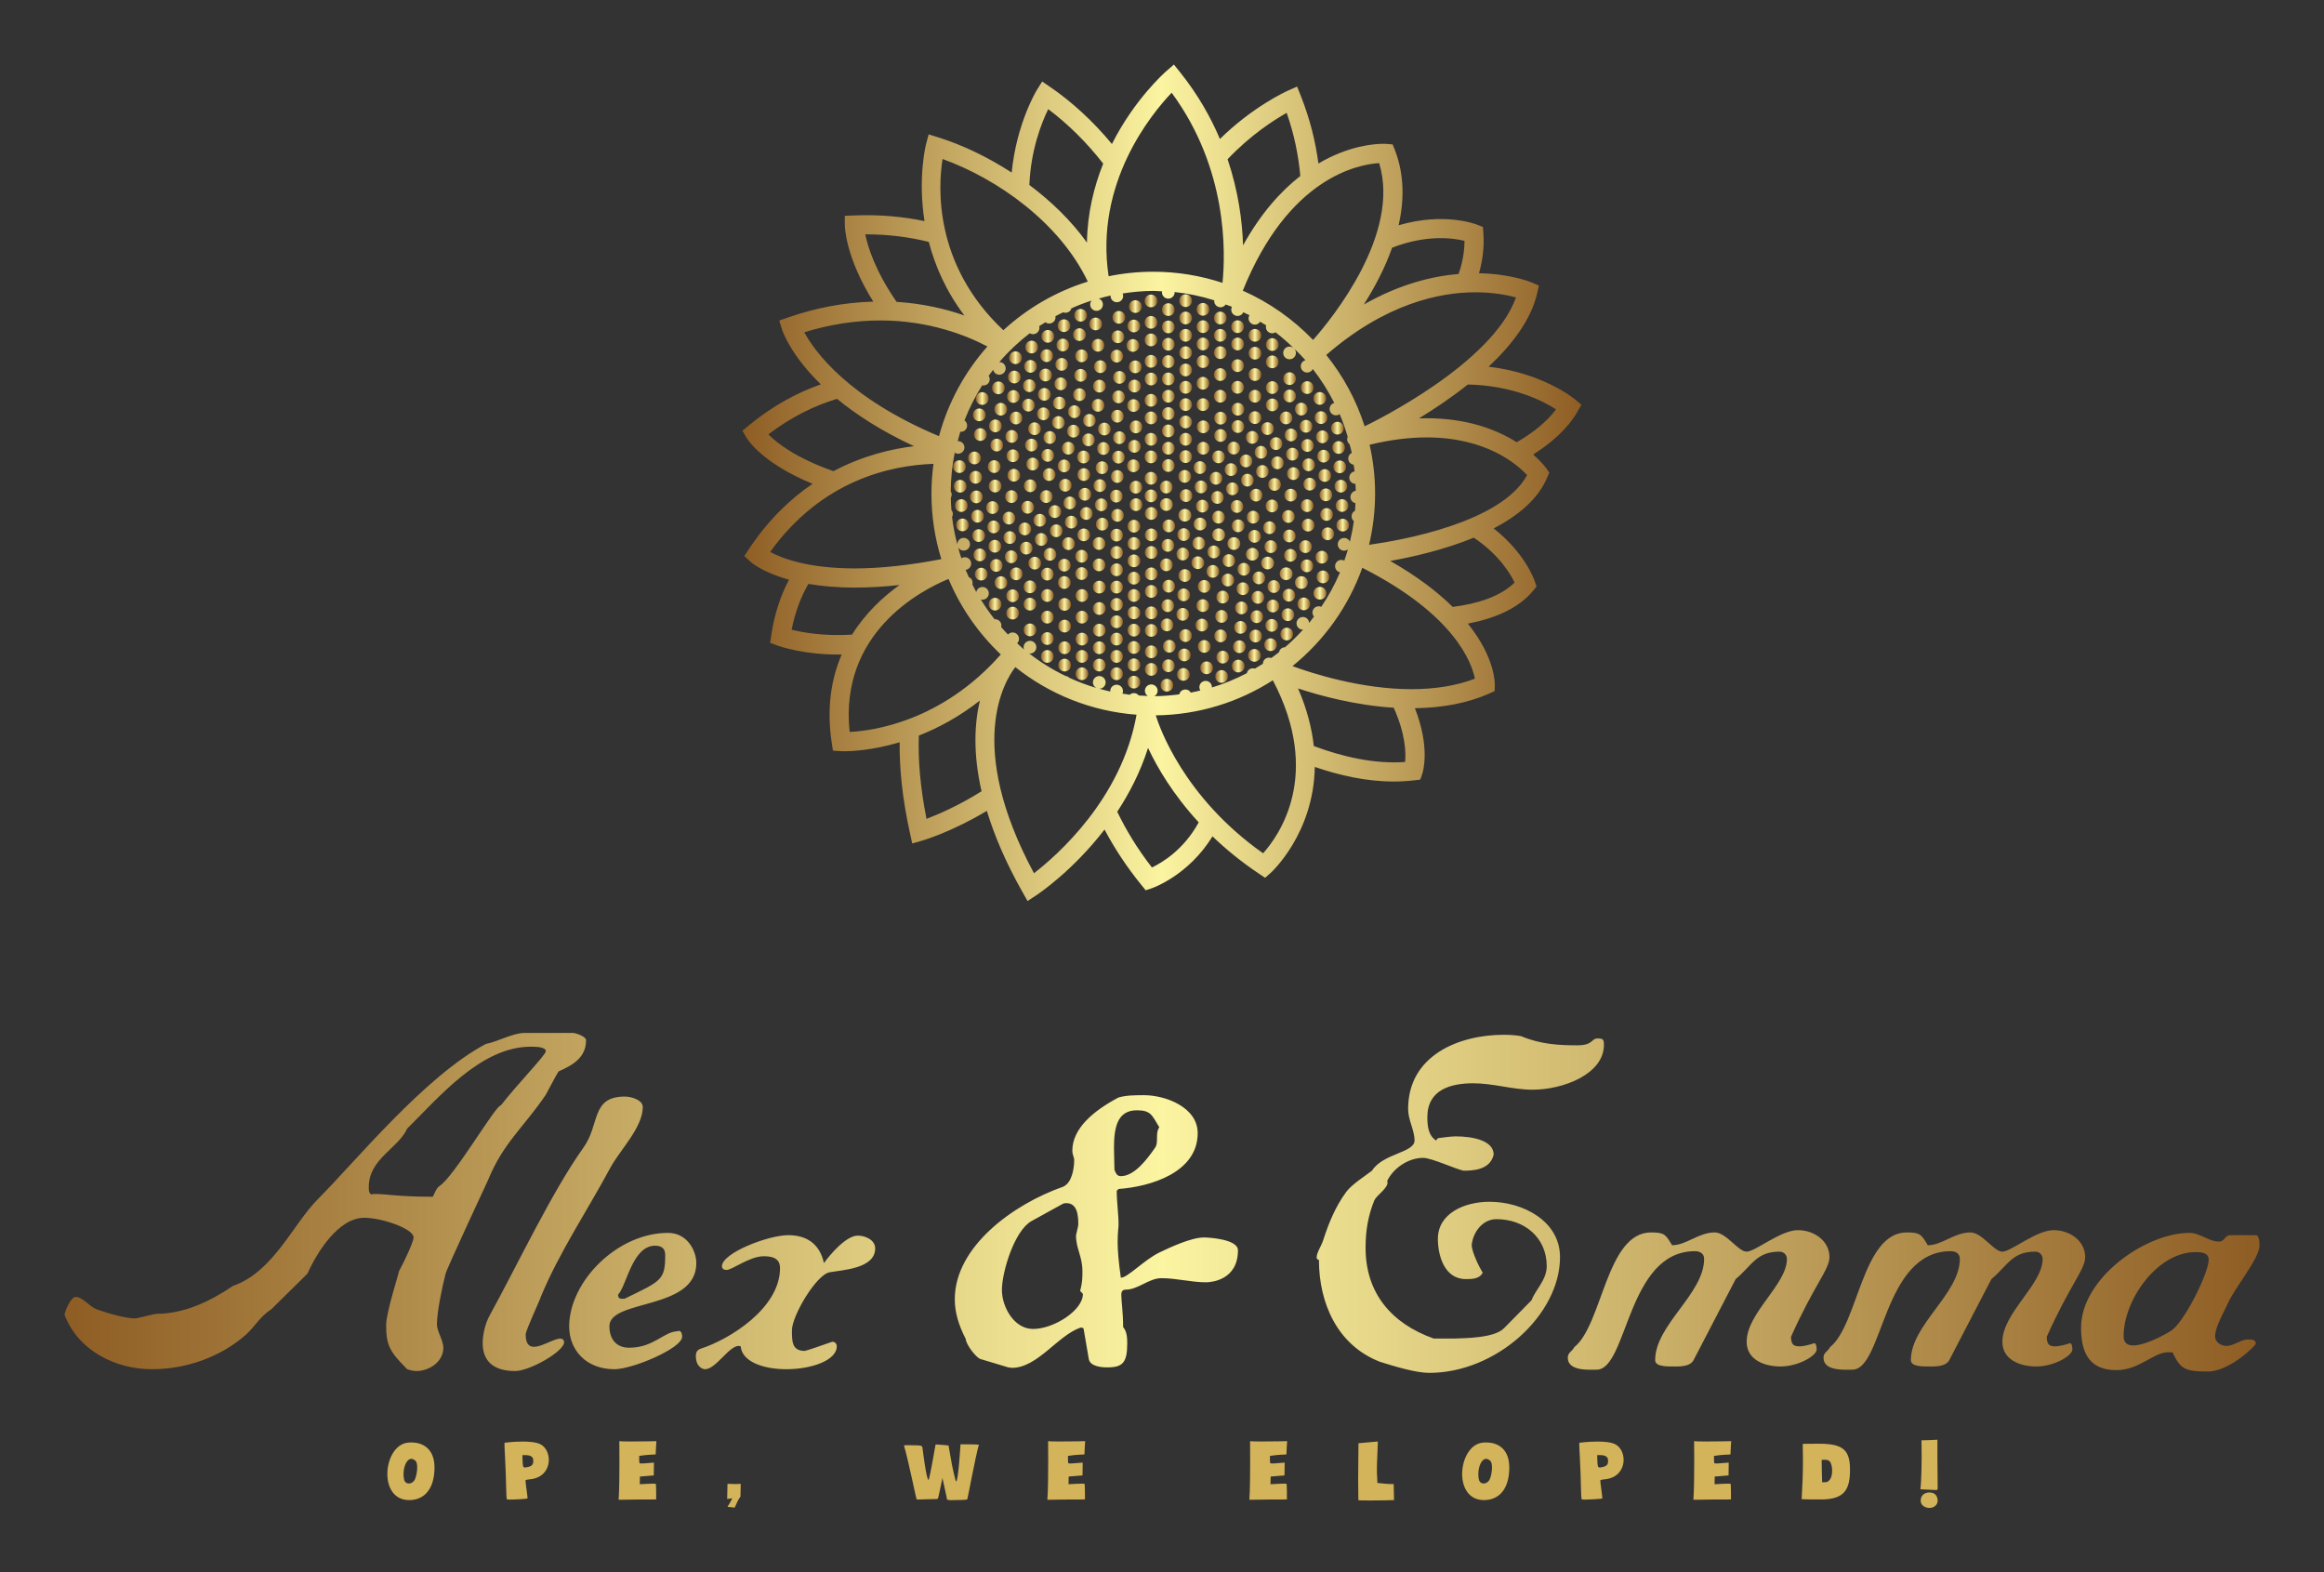 
        <svg xmlns="http://www.w3.org/2000/svg" xmlns:xlink="http://www.w3.org/1999/xlink" version="1.1" width="3176.471" 
        height="2149.047" viewBox="0 0 3176.471 2149.047">
			
			<rect x="0" y="0" width="3176.471" height="2149.047" fill="#333333" stroke="none"/>
			
			<g transform="scale(8.824) translate(10, 10)">
				<defs id="SvgjsDefs17465"><linearGradient id="SvgjsLinearGradient17472"><stop id="SvgjsStop17473" stop-color="#8f5e25" offset="0"></stop><stop id="SvgjsStop17474" stop-color="#fbf4a1" offset="0.5"></stop><stop id="SvgjsStop17475" stop-color="#8f5e25" offset="1"></stop></linearGradient><linearGradient id="SvgjsLinearGradient17476"><stop id="SvgjsStop17477" stop-color="#8f5e25" offset="0"></stop><stop id="SvgjsStop17478" stop-color="#fbf4a1" offset="0.5"></stop><stop id="SvgjsStop17479" stop-color="#8f5e25" offset="1"></stop></linearGradient></defs><g id="SvgjsG17466" featureKey="dsJevG-0" transform="matrix(1.484,0,0,1.484,95.78,-9.41)" fill="url(#SvgjsLinearGradient17472)"><path xmlns="http://www.w3.org/2000/svg" d="M93.144,41.311c-0.218-0.184-3.409-2.771-9.045-3.435c2.422-2.267,4.425-4.877,5.065-7.653l0.188-0.816l-0.771-0.328  c-0.089-0.038-2.168-0.893-5.486-0.957c0.382-1.34,0.562-2.745,0.456-4.203l-0.045-0.626l-0.583-0.231  c-0.237-0.094-3.513-1.324-8.214,0.051c0.58-2.58,0.606-5.274-0.394-7.855l-0.232-0.581l-0.619-0.055c0,0-0.124-0.011-0.354-0.011  c-0.897,0-3.599,0.183-6.775,2.057c-0.297-2.248-0.871-4.62-1.84-7.062l-0.385-0.968l-0.952,0.424  c-0.269,0.12-3.682,1.685-7.104,5.048c-0.974-2.299-2.311-4.66-4.151-6.958L51.25,6.339l-0.785,0.684  c-0.235,0.204-3.342,2.964-5.685,7.609c-1.986-2.401-4.232-4.44-6.423-5.935l-0.857-0.585l-0.553,0.88  c-0.039,0.062-2.128,3.503-2.63,8.622c-2.542-1.649-5.206-2.91-7.673-3.677l-0.991-0.309l-0.271,1.003  c-0.018,0.066-0.884,3.484-0.165,8.048c-2.197-0.46-4.643-0.7-7.356-0.59l-0.963,0.038l0.003,0.964  c0.001,0.216,0.081,3.376,2.969,7.992c-2.952,0.081-5.942,0.623-8.902,1.659l-0.911,0.319l0.286,0.921  c0.058,0.185,0.881,2.642,4.053,5.737c-2.459,0.864-5.009,2.22-7.53,4.299l-0.655,0.54l0.426,0.734  c0.095,0.162,1.622,2.643,6.895,4.807c-2.342,1.594-4.648,3.794-6.656,6.832l-0.468,0.708l0.621,0.577  c0.075,0.07,1.242,1.118,4.045,1.892c-0.86,1.624-1.516,3.53-1.848,5.788l-0.118,0.801l0.76,0.282  c0.202,0.075,2.789,0.995,6.704,0.942c-1.08,2.51-1.594,5.56-1.034,9.236l0.125,0.798l0.806,0.05c0,0,0.133,0.008,0.384,0.008  c0.756,0,2.937-0.092,5.771-0.936c-0.029,2.711,0.273,5.859,1.084,9.525l0.23,1.042l1.025-0.298c0.242-0.07,3.196-0.962,6.761-3.112  c0.766,2.526,1.95,5.345,3.724,8.482l0.525,0.929l0.893-0.585c0.251-0.164,3.83-2.564,7.144-6.875  c0.991,1.874,2.253,3.835,3.861,5.806l0.435,0.533l0.653-0.216c0.065-0.021,3.83-1.334,6.316-5.414  c1.383,1.328,2.984,2.65,4.855,3.9l0.64,0.428l0.578-0.509c0.064-0.057,4.489-4.08,4.609-11.062  c2.574,0.888,5.401,1.524,8.243,1.524c0.716,0,1.434-0.04,2.146-0.126l0.62-0.075l0.204-0.589c0.061-0.174,0.871-2.69-0.765-6.863  c2.921-0.039,5.532-0.544,7.748-1.527l0.571-0.253l0.022-0.624c0.007-0.185,0.044-2.871-2.813-6.426  c2.754-0.526,5.263-1.554,6.818-3.44l0.351-0.425l-0.172-0.523c-0.067-0.204-1.047-2.994-4.302-5.545  c2.514-1.314,4.645-3.044,5.59-5.327l0.211-0.509l-0.317-0.45c-0.05-0.07-0.49-0.668-1.358-1.432  c1.944-1.231,3.598-2.704,4.614-4.463l0.419-0.726L93.144,41.311z M86.957,30.647c-2.473,6.921-14.8,12.969-15.799,13.449  c-0.873-2.738-2.244-5.254-4.005-7.446c6.195-5.381,11.866-6.54,15.569-6.54C84.629,30.11,86.101,30.413,86.957,30.647z   M74.028,25.454c3.606-1.395,6.378-1.005,7.552-0.714c0.001,1.19-0.227,2.345-0.614,3.456c-2.739,0.234-6.144,1.055-9.892,3.191  C72.177,29.654,73.26,27.624,74.028,25.454z M72.673,16.625c2.268,7.403-4.922,16.223-6.896,18.46  c-2.075-2.158-4.562-3.915-7.335-5.144C63.185,18.182,70.398,16.767,72.673,16.625z M63.022,11.382  c0.8,2.279,1.234,4.495,1.422,6.587c-2.011,1.572-4.1,3.86-5.975,7.242c-0.08-2.49-0.482-5.628-1.615-8.989  C59.232,13.706,61.709,12.119,63.022,11.382z M57.309,31.625c-0.045,0.089-0.075,0.186-0.075,0.293c0,0.367,0.297,0.664,0.664,0.664  c0.266,0,0.492-0.159,0.598-0.385c0.211,0.105,0.431,0.196,0.638,0.308c-0.053,0.096-0.092,0.2-0.092,0.318  c0,0.367,0.297,0.664,0.664,0.664c0.232,0,0.427-0.126,0.545-0.307c0.209,0.13,0.428,0.247,0.632,0.384  c-0.014,0.053-0.033,0.105-0.033,0.163c0,0.367,0.297,0.664,0.664,0.664c0.126,0,0.238-0.045,0.338-0.106  c0.681,0.517,1.318,1.086,1.93,1.679c-0.12-0.115-0.281-0.188-0.46-0.188c-0.367,0-0.664,0.297-0.664,0.664s0.297,0.664,0.664,0.664  c0.367,0,0.664-0.297,0.664-0.664c0-0.179-0.072-0.339-0.187-0.459c0.405,0.393,0.808,0.79,1.181,1.215  c-0.278,0.079-0.485,0.325-0.485,0.628c0,0.367,0.297,0.664,0.664,0.664c0.259,0,0.478-0.153,0.588-0.37  c0.861,1.1,1.611,2.285,2.243,3.544c-0.052,0.015-0.105,0.023-0.153,0.052c-0.318,0.183-0.426,0.589-0.243,0.907  s0.59,0.426,0.907,0.243c0.019-0.011,0.031-0.03,0.048-0.043c0.329,0.768,0.602,1.562,0.84,2.373  c-0.077,0.184-0.08,0.397,0.028,0.583c0.046,0.079,0.105,0.145,0.173,0.197c0.076,0.301,0.168,0.595,0.231,0.901  c-0.013,0.006-0.027,0.006-0.04,0.013c-0.318,0.183-0.426,0.59-0.243,0.907c0.104,0.18,0.281,0.284,0.472,0.314  c0.033,0.233,0.081,0.461,0.107,0.696c-0.078,0.012-0.156,0.035-0.228,0.077c-0.318,0.183-0.426,0.589-0.243,0.907  c0.119,0.206,0.332,0.312,0.553,0.32c0.011,0.239,0.033,0.475,0.036,0.716c-0.077,0.013-0.154,0.034-0.225,0.076  c-0.318,0.183-0.426,0.59-0.243,0.907c0.097,0.168,0.257,0.273,0.433,0.311c-0.012,0.264-0.018,0.529-0.04,0.79  c-0.009,0.005-0.019,0.004-0.028,0.01c-0.318,0.183-0.426,0.589-0.243,0.907c0.038,0.066,0.09,0.116,0.144,0.163  c-0.101,0.736-0.239,1.459-0.414,2.169c-0.01-0.024-0.011-0.051-0.025-0.074c-0.183-0.318-0.59-0.426-0.907-0.243  c-0.318,0.183-0.426,0.589-0.243,0.907c0.183,0.318,0.59,0.426,0.907,0.243c0.028-0.016,0.044-0.042,0.069-0.061  c-0.115,0.402-0.246,0.796-0.384,1.188c-0.194-0.099-0.427-0.112-0.629,0.005c-0.318,0.183-0.426,0.59-0.243,0.907  c0.095,0.165,0.252,0.27,0.424,0.311c-0.536,1.266-1.192,2.469-1.953,3.595c-0.304-0.129-0.662-0.025-0.832,0.268  c-0.143,0.247-0.104,0.545,0.068,0.753c-0.169,0.221-0.328,0.45-0.505,0.664c-0.015-0.213-0.12-0.416-0.318-0.531  c-0.318-0.183-0.724-0.075-0.907,0.243c-0.183,0.318-0.075,0.724,0.243,0.907c0.111,0.064,0.231,0.081,0.35,0.077  c-0.59,0.649-1.213,1.266-1.878,1.838c-0.224,0.005-0.441,0.112-0.561,0.32c-0.037,0.063-0.053,0.131-0.067,0.199  c-0.265,0.211-0.538,0.411-0.814,0.609c-0.296-0.104-0.63,0-0.793,0.282c-0.058,0.101-0.077,0.209-0.079,0.318  c-0.273,0.177-0.553,0.344-0.835,0.508c-0.291-0.092-0.614,0.013-0.773,0.288c-0.033,0.057-0.046,0.119-0.061,0.181  c-1.159,0.607-2.377,1.114-3.65,1.5c0.008-0.238-0.103-0.473-0.323-0.6c-0.318-0.183-0.724-0.075-0.907,0.243  c-0.125,0.217-0.105,0.47,0.015,0.67c-0.331,0.079-0.661,0.157-0.998,0.221c-0.056-0.093-0.127-0.178-0.228-0.236  c-0.318-0.183-0.724-0.075-0.907,0.243c-0.032,0.056-0.044,0.116-0.059,0.175c-0.852,0.11-1.716,0.184-2.596,0.189  c0.195-0.116,0.332-0.319,0.332-0.562c0-0.367-0.297-0.664-0.664-0.664c-0.367,0-0.664,0.297-0.664,0.664  c0,0.228,0.122,0.419,0.297,0.539c-0.313-0.008-0.624-0.025-0.934-0.047c-0.122-0.15-0.3-0.251-0.508-0.251  c-0.169,0-0.32,0.068-0.438,0.173c-0.258-0.03-0.51-0.078-0.765-0.117c0.036-0.082,0.058-0.172,0.058-0.268  c0-0.367-0.297-0.664-0.664-0.664s-0.664,0.297-0.664,0.664c0,0.018,0.009,0.034,0.01,0.051c-0.386-0.084-0.764-0.19-1.142-0.294  c0.36-0.007,0.651-0.299,0.651-0.661c0-0.367-0.297-0.664-0.664-0.664c-0.367,0-0.664,0.297-0.664,0.664  c0,0.254,0.147,0.467,0.357,0.579c-0.977-0.287-1.92-0.647-2.833-1.066c-0.101-0.105-0.238-0.167-0.389-0.188  c-1.35-0.653-2.621-1.44-3.794-2.353c0.03,0.004,0.057,0.018,0.089,0.018c0.367,0,0.664-0.297,0.664-0.664s-0.297-0.664-0.664-0.664  s-0.664,0.297-0.664,0.664c0,0.088,0.019,0.17,0.05,0.247c-0.251-0.208-0.482-0.438-0.723-0.657c0.118-0.12,0.192-0.284,0.192-0.466  c0-0.367-0.297-0.664-0.664-0.664c-0.194,0-0.364,0.086-0.486,0.219c-0.248-0.255-0.483-0.522-0.717-0.789  c0.012-0.05,0.03-0.097,0.03-0.15c0-0.367-0.297-0.664-0.664-0.664c-0.016,0-0.03,0.008-0.046,0.009  c-0.522-0.657-0.997-1.349-1.439-2.066c0.164,0.043,0.344,0.025,0.502-0.066c0.318-0.183,0.426-0.59,0.243-0.907  c-0.183-0.318-0.59-0.426-0.907-0.243c-0.169,0.098-0.274,0.26-0.312,0.437c-0.145-0.26-0.274-0.529-0.409-0.796  c0.043-0.163,0.024-0.343-0.067-0.5c-0.071-0.123-0.18-0.203-0.3-0.259c-0.114-0.251-0.23-0.5-0.334-0.756  c0.084-0.011,0.167-0.037,0.245-0.082c0.318-0.183,0.426-0.589,0.243-0.907s-0.589-0.426-0.907-0.243  c-0.01,0.006-0.016,0.016-0.025,0.022c-0.132-0.391-0.248-0.787-0.357-1.188c0.008,0.018,0.008,0.037,0.018,0.054  c0.183,0.318,0.59,0.426,0.907,0.243c0.318-0.183,0.426-0.59,0.243-0.907c-0.183-0.318-0.589-0.426-0.907-0.243  c-0.224,0.129-0.336,0.369-0.324,0.61c-0.244-0.937-0.438-1.894-0.552-2.876c0.103-0.195,0.117-0.432-0.001-0.637  c-0.017-0.029-0.044-0.047-0.064-0.073c-0.035-0.426-0.056-0.856-0.065-1.289c0.113-0.198,0.131-0.445,0.008-0.657  c-0.005-0.009-0.014-0.013-0.019-0.022c0.015-1.378,0.152-2.728,0.42-4.032c0.202,0.126,0.46,0.147,0.68,0.02  c0.318-0.183,0.426-0.589,0.243-0.907c-0.129-0.224-0.37-0.337-0.611-0.324c0.088-0.327,0.167-0.656,0.27-0.977  c0.128,0.009,0.259-0.006,0.379-0.075c0.318-0.183,0.426-0.59,0.243-0.907c-0.048-0.084-0.113-0.151-0.187-0.204  c0.5-1.285,1.12-2.508,1.85-3.658c0.27,0.052,0.554-0.061,0.699-0.313c0.129-0.223,0.107-0.486-0.024-0.688  c0.152-0.212,0.309-0.42,0.468-0.626c0.039,0.174,0.144,0.333,0.311,0.429c0.318,0.183,0.724,0.075,0.907-0.243  c0.183-0.318,0.075-0.724-0.243-0.907c-0.105-0.061-0.22-0.079-0.333-0.078c0.951-1.113,2.019-2.118,3.179-3.014  c0.004,0.003,0.007,0.007,0.011,0.01c0.318,0.183,0.724,0.075,0.907-0.243c0.092-0.159,0.11-0.339,0.066-0.503  c0.214-0.147,0.441-0.275,0.661-0.414c0.019,0.014,0.032,0.034,0.053,0.047c0.318,0.183,0.724,0.075,0.907-0.243  c0.078-0.136,0.093-0.287,0.071-0.431c0.263-0.146,0.537-0.272,0.807-0.407c0.299,0.114,0.643,0.01,0.809-0.276  c0.025-0.043,0.031-0.09,0.046-0.136c0.692-0.308,1.4-0.586,2.129-0.818c-0.023,0.028-0.052,0.048-0.071,0.081  c-0.183,0.318-0.075,0.724,0.243,0.907c0.318,0.183,0.724,0.075,0.907-0.243c0.183-0.318,0.075-0.724-0.243-0.907  c-0.037-0.021-0.077-0.025-0.115-0.039c0.411-0.116,0.823-0.23,1.245-0.321c-0.013,0.242,0.1,0.482,0.324,0.611  c0.318,0.183,0.724,0.075,0.907-0.243c0.107-0.186,0.104-0.398,0.028-0.582c1.046-0.16,2.109-0.269,3.2-0.269  c0.312,0,0.615,0.033,0.924,0.047C50.015,30.044,50,30.074,50,30.109c0,0.367,0.297,0.664,0.664,0.664s0.664-0.297,0.664-0.664  c0-0.009-0.005-0.016-0.005-0.025c1.428,0.15,2.814,0.444,4.144,0.865c-0.002,0.022-0.013,0.041-0.013,0.064  c0,0.367,0.297,0.664,0.664,0.664c0.226,0,0.416-0.12,0.536-0.293C56.871,31.468,57.096,31.534,57.309,31.625z M51.016,9.281  c5.865,7.964,5.627,16.711,5.306,19.844c-2.275-0.75-4.703-1.161-7.226-1.161c-1.596,0-3.154,0.162-4.66,0.471  C42.967,18.744,48.854,11.544,51.016,9.281z M38.132,10.995c1.996,1.495,3.997,3.444,5.737,5.685  c-0.956,2.389-1.648,5.151-1.696,8.244c-1.649-2.308-3.745-4.317-6.009-6.015C36.311,15.236,37.447,12.392,38.132,10.995z   M27.102,16.199c5.699,2.052,12.214,6.621,15.159,12.796c-3.317,1.027-6.316,2.781-8.813,5.075  C26.152,27.214,26.643,19.069,27.102,16.199z M19.036,24.063c0.025,0,0.052,0,0.077,0c2.416,0,4.6,0.301,6.553,0.79  c0.637,2.447,1.766,5.097,3.712,7.678c-1.923-0.675-4.309-1.248-7.073-1.422C20.078,27.898,19.299,25.369,19.036,24.063z   M12.669,34.285c2.651-0.821,5.316-1.236,7.938-1.236c5.107,0,9.018,1.581,11.175,2.718c-2.352,2.65-4.107,5.841-5.051,9.361  C17.221,41.139,13.74,36.263,12.669,34.285z M8.92,44.939c2.431-1.853,4.86-3.013,7.168-3.707c1.969,1.619,4.57,3.331,8.031,4.941  c-2.326,0.279-5.328,0.976-8.407,2.607C11.775,47.402,9.779,45.81,8.92,44.939z M9.108,57.21c5.412-7.547,12.687-9.05,17.047-9.193  c-0.137,1.015-0.214,2.049-0.214,3.101c0,2.381,0.362,4.679,1.033,6.843c-3.281,0.632-6.32,0.97-9.021,0.97  C13.007,58.932,10.287,57.852,9.108,57.21z M11.349,65.329c0.363-1.861,0.973-3.44,1.747-4.781c1.353,0.23,2.957,0.383,4.857,0.383  c1.467,0,3.021-0.09,4.652-0.267c-1.735,1.249-3.559,2.947-4.95,5.177C14.732,66.027,12.471,65.611,11.349,65.329z M25.426,85.069  c-0.671-3.373-0.885-6.246-0.802-8.688c1.991-0.785,4.181-1.939,6.375-3.659c-0.555,2.326-0.742,5.47,0.173,9.468  C28.786,83.691,26.635,84.613,25.426,85.069z M17.401,75.998c-1.087-10.314,7.358-14.742,10.325-15.969  c1.256,3.001,3.128,5.679,5.455,7.885C26.984,74.937,19.789,75.886,17.401,75.998z M36.643,90.746  c-7.203-13.397-3.042-20.108-1.945-21.514c3.528,2.811,7.891,4.611,12.653,4.968C45.792,82.98,39.069,88.872,36.643,90.746z   M48.956,90.146c-1.549-1.985-2.718-3.953-3.622-5.819c1.268-1.928,2.418-4.15,3.216-6.659c0.958,2.035,2.605,4.857,5.289,7.767  C52.302,88.263,50.049,89.629,48.956,90.146z M60.56,88.665c-8.319-5.857-10.853-13.253-11.204-14.398  c4.495-0.05,8.685-1.388,12.221-3.661C66.757,80.464,62.219,86.82,60.56,88.665z M75.382,79.132  c-3.231,0.235-6.571-0.554-9.53-1.662c-0.201-1.84-0.705-3.847-1.643-6.012c2.29,0.757,5.974,1.76,9.985,2.014  C75.438,76.244,75.477,78.211,75.382,79.132z M82.669,70.44c-1.906,0.727-4.127,1.095-6.614,1.095  c-5.24,0-10.326-1.635-12.432-2.405c3.293-2.661,5.843-6.202,7.29-10.265C80.518,63.736,82.335,68.746,82.669,70.44z M86.811,60.408  c-1.495,1.467-3.879,2.212-6.458,2.542c-1.559-1.536-3.665-3.172-6.525-4.801c2.338-0.412,5.649-1.163,8.724-2.429  C85.168,57.476,86.368,59.477,86.811,60.408z M71.62,56.467c0.408-1.718,0.63-3.507,0.63-5.348c0-1.751-0.202-3.454-0.572-5.094  l0.072-0.017c2.058-0.499,4.036-0.751,5.88-0.751c6.255,0,9.469,2.832,10.486,3.938C85.417,54.156,75.018,55.992,71.62,56.467z   M87.036,45.76c-2.014-1.269-5.083-2.504-9.406-2.504c-0.264,0-0.53,0.005-0.8,0.014c1.586-0.966,3.379-2.165,5.105-3.536  c4.714,0.104,7.868,1.731,9.203,2.594C90.154,43.654,88.704,44.791,87.036,45.76z"></path><circle xmlns="http://www.w3.org/2000/svg" cx="48.856" cy="31.013" r="0.664"></circle><circle xmlns="http://www.w3.org/2000/svg" cx="48.856" cy="33.246" r="0.664"></circle><circle xmlns="http://www.w3.org/2000/svg" cx="48.856" cy="35.082" r="0.664"></circle><circle xmlns="http://www.w3.org/2000/svg" cx="48.856" cy="37.315" r="0.664"></circle><circle xmlns="http://www.w3.org/2000/svg" cx="48.856" cy="41.384" r="0.664"></circle><circle xmlns="http://www.w3.org/2000/svg" cx="48.856" cy="43.221" r="0.664"></circle><circle xmlns="http://www.w3.org/2000/svg" cx="48.856" cy="45.453" r="0.664"></circle><circle xmlns="http://www.w3.org/2000/svg" cx="48.856" cy="47.29" r="0.664"></circle><circle xmlns="http://www.w3.org/2000/svg" cx="48.856" cy="49.522" r="0.664"></circle><circle xmlns="http://www.w3.org/2000/svg" cx="50.664" cy="48.194" r="0.664"></circle><circle xmlns="http://www.w3.org/2000/svg" cx="50.664" cy="46.386" r="0.664"></circle><circle xmlns="http://www.w3.org/2000/svg" cx="52.473" cy="47.262" r="0.664"></circle><circle xmlns="http://www.w3.org/2000/svg" cx="52.473" cy="45.453" r="0.664"></circle><circle xmlns="http://www.w3.org/2000/svg" cx="54.309" cy="44.153" r="0.664"></circle><circle xmlns="http://www.w3.org/2000/svg" cx="54.309" cy="46.386" r="0.664"></circle><circle xmlns="http://www.w3.org/2000/svg" cx="56.118" cy="45.057" r="0.664"></circle><circle xmlns="http://www.w3.org/2000/svg" cx="56.118" cy="43.249" r="0.664"></circle><circle xmlns="http://www.w3.org/2000/svg" cx="57.926" cy="44.125" r="0.664"></circle><circle xmlns="http://www.w3.org/2000/svg" cx="57.926" cy="42.316" r="0.664"></circle><circle xmlns="http://www.w3.org/2000/svg" cx="59.707" cy="40.96" r="0.664"></circle><circle xmlns="http://www.w3.org/2000/svg" cx="59.707" cy="43.192" r="0.664"></circle><circle xmlns="http://www.w3.org/2000/svg" cx="61.515" cy="41.864" r="0.664"></circle><circle xmlns="http://www.w3.org/2000/svg" cx="61.515" cy="40.056" r="0.664"></circle><circle xmlns="http://www.w3.org/2000/svg" cx="63.324" cy="40.932" r="0.664"></circle><circle xmlns="http://www.w3.org/2000/svg" cx="63.324" cy="39.123" r="0.664"></circle><circle xmlns="http://www.w3.org/2000/svg" cx="54.281" cy="39.604" r="0.664"></circle><circle xmlns="http://www.w3.org/2000/svg" cx="54.281" cy="41.836" r="0.664"></circle><circle xmlns="http://www.w3.org/2000/svg" cx="56.09" cy="40.96" r="0.664"></circle><circle xmlns="http://www.w3.org/2000/svg" cx="56.09" cy="38.699" r="0.664"></circle><circle xmlns="http://www.w3.org/2000/svg" cx="57.898" cy="40.028" r="0.664"></circle><circle xmlns="http://www.w3.org/2000/svg" cx="57.898" cy="37.767" r="0.664"></circle><circle xmlns="http://www.w3.org/2000/svg" cx="54.281" cy="35.506" r="0.664"></circle><circle xmlns="http://www.w3.org/2000/svg" cx="54.281" cy="37.343" r="0.664"></circle><circle xmlns="http://www.w3.org/2000/svg" cx="56.09" cy="36.41" r="0.664"></circle><circle xmlns="http://www.w3.org/2000/svg" cx="56.09" cy="34.602" r="0.664"></circle><circle xmlns="http://www.w3.org/2000/svg" cx="54.281" cy="33.698" r="0.664"></circle><circle xmlns="http://www.w3.org/2000/svg" cx="56.09" cy="32.793" r="0.664"></circle><circle xmlns="http://www.w3.org/2000/svg" cx="54.281" cy="31.889" r="0.664"></circle><circle xmlns="http://www.w3.org/2000/svg" cx="59.707" cy="34.602" r="0.664"></circle><circle xmlns="http://www.w3.org/2000/svg" cx="57.898" cy="35.506" r="0.664"></circle><circle xmlns="http://www.w3.org/2000/svg" cx="57.898" cy="33.698" r="0.664"></circle><circle xmlns="http://www.w3.org/2000/svg" cx="59.707" cy="36.467" r="0.664"></circle><circle xmlns="http://www.w3.org/2000/svg" cx="59.707" cy="38.699" r="0.664"></circle><circle xmlns="http://www.w3.org/2000/svg" cx="61.515" cy="37.371" r="0.664"></circle><circle xmlns="http://www.w3.org/2000/svg" cx="61.515" cy="35.563" r="0.664"></circle><circle xmlns="http://www.w3.org/2000/svg" cx="65.16" cy="40.056" r="0.664"></circle><circle xmlns="http://www.w3.org/2000/svg" cx="50.664" cy="44.577" r="0.664"></circle><circle xmlns="http://www.w3.org/2000/svg" cx="50.664" cy="42.768" r="0.664"></circle><circle xmlns="http://www.w3.org/2000/svg" cx="52.473" cy="43.645" r="0.664"></circle><circle xmlns="http://www.w3.org/2000/svg" cx="52.473" cy="41.836" r="0.664"></circle><circle xmlns="http://www.w3.org/2000/svg" cx="50.664" cy="40.96" r="0.664"></circle><circle xmlns="http://www.w3.org/2000/svg" cx="50.664" cy="39.151" r="0.664"></circle><circle xmlns="http://www.w3.org/2000/svg" cx="52.473" cy="40.028" r="0.664"></circle><circle xmlns="http://www.w3.org/2000/svg" cx="52.473" cy="38.219" r="0.664"></circle><circle xmlns="http://www.w3.org/2000/svg" cx="50.664" cy="37.343" r="0.664"></circle><circle xmlns="http://www.w3.org/2000/svg" cx="50.664" cy="35.534" r="0.664"></circle><circle xmlns="http://www.w3.org/2000/svg" cx="52.473" cy="36.41" r="0.664"></circle><circle xmlns="http://www.w3.org/2000/svg" cx="52.473" cy="34.602" r="0.664"></circle><circle xmlns="http://www.w3.org/2000/svg" cx="50.664" cy="33.726" r="0.664"></circle><circle xmlns="http://www.w3.org/2000/svg" cx="50.664" cy="31.917" r="0.664"></circle><circle xmlns="http://www.w3.org/2000/svg" cx="52.473" cy="32.793" r="0.664"></circle><circle xmlns="http://www.w3.org/2000/svg" cx="52.473" cy="30.985" r="0.664"></circle><circle xmlns="http://www.w3.org/2000/svg" cx="48.856" cy="51.359" r="0.664"></circle><circle xmlns="http://www.w3.org/2000/svg" cx="66.475" cy="41.186" r="0.664"></circle><circle xmlns="http://www.w3.org/2000/svg" cx="64.542" cy="42.302" r="0.664"></circle><circle xmlns="http://www.w3.org/2000/svg" cx="62.951" cy="43.221" r="0.664"></circle><circle xmlns="http://www.w3.org/2000/svg" cx="61.018" cy="44.337" r="0.664"></circle><circle xmlns="http://www.w3.org/2000/svg" cx="59.427" cy="45.255" r="0.664"></circle><circle xmlns="http://www.w3.org/2000/svg" cx="57.494" cy="46.371" r="0.664"></circle><circle xmlns="http://www.w3.org/2000/svg" cx="55.904" cy="47.29" r="0.664"></circle><circle xmlns="http://www.w3.org/2000/svg" cx="53.97" cy="48.406" r="0.664"></circle><circle xmlns="http://www.w3.org/2000/svg" cx="52.38" cy="49.324" r="0.664"></circle><circle xmlns="http://www.w3.org/2000/svg" cx="50.446" cy="50.441" r="0.664"></circle><circle xmlns="http://www.w3.org/2000/svg" cx="48.884" cy="69.472" r="0.664"></circle><circle xmlns="http://www.w3.org/2000/svg" cx="48.884" cy="67.636" r="0.664"></circle><circle xmlns="http://www.w3.org/2000/svg" cx="48.884" cy="65.403" r="0.664"></circle><circle xmlns="http://www.w3.org/2000/svg" cx="48.884" cy="63.566" r="0.664"></circle><circle xmlns="http://www.w3.org/2000/svg" cx="48.884" cy="61.334" r="0.664"></circle><circle xmlns="http://www.w3.org/2000/svg" cx="48.884" cy="59.497" r="0.664"></circle><circle xmlns="http://www.w3.org/2000/svg" cx="48.884" cy="57.265" r="0.664"></circle><circle xmlns="http://www.w3.org/2000/svg" cx="48.884" cy="55.428" r="0.664"></circle><circle xmlns="http://www.w3.org/2000/svg" cx="48.884" cy="53.196" r="0.664"></circle><circle xmlns="http://www.w3.org/2000/svg" cx="47.075" cy="54.524" r="0.664"></circle><circle xmlns="http://www.w3.org/2000/svg" cx="47.075" cy="56.332" r="0.664"></circle><circle xmlns="http://www.w3.org/2000/svg" cx="45.267" cy="55.456" r="0.664"></circle><circle xmlns="http://www.w3.org/2000/svg" cx="45.267" cy="57.265" r="0.664"></circle><circle xmlns="http://www.w3.org/2000/svg" cx="43.43" cy="58.565" r="0.664"></circle><circle xmlns="http://www.w3.org/2000/svg" cx="43.43" cy="56.332" r="0.664"></circle><circle xmlns="http://www.w3.org/2000/svg" cx="41.621" cy="57.66" r="0.664"></circle><circle xmlns="http://www.w3.org/2000/svg" cx="41.621" cy="59.469" r="0.664"></circle><circle xmlns="http://www.w3.org/2000/svg" cx="39.813" cy="58.593" r="0.664"></circle><circle xmlns="http://www.w3.org/2000/svg" cx="39.813" cy="60.401" r="0.664"></circle><circle xmlns="http://www.w3.org/2000/svg" cx="38.033" cy="61.758" r="0.664"></circle><circle xmlns="http://www.w3.org/2000/svg" cx="38.033" cy="59.526" r="0.664"></circle><circle xmlns="http://www.w3.org/2000/svg" cx="36.224" cy="60.854" r="0.664"></circle><circle xmlns="http://www.w3.org/2000/svg" cx="36.224" cy="62.662" r="0.664"></circle><circle xmlns="http://www.w3.org/2000/svg" cx="34.416" cy="61.786" r="0.664"></circle><circle xmlns="http://www.w3.org/2000/svg" cx="34.416" cy="63.595" r="0.664"></circle><circle xmlns="http://www.w3.org/2000/svg" cx="43.458" cy="63.114" r="0.664"></circle><circle xmlns="http://www.w3.org/2000/svg" cx="43.458" cy="60.882" r="0.664"></circle><circle xmlns="http://www.w3.org/2000/svg" cx="41.65" cy="61.758" r="0.664"></circle><circle xmlns="http://www.w3.org/2000/svg" cx="41.65" cy="64.018" r="0.664"></circle><circle xmlns="http://www.w3.org/2000/svg" cx="39.841" cy="62.69" r="0.664"></circle><circle xmlns="http://www.w3.org/2000/svg" cx="39.841" cy="64.951" r="0.664"></circle><circle xmlns="http://www.w3.org/2000/svg" cx="43.458" cy="67.212" r="0.664"></circle><circle xmlns="http://www.w3.org/2000/svg" cx="43.458" cy="65.375" r="0.664"></circle><circle xmlns="http://www.w3.org/2000/svg" cx="41.65" cy="66.307" r="0.664"></circle><circle xmlns="http://www.w3.org/2000/svg" cx="41.65" cy="68.116" r="0.664"></circle><circle xmlns="http://www.w3.org/2000/svg" cx="43.458" cy="69.02" r="0.664"></circle><circle xmlns="http://www.w3.org/2000/svg" cx="41.65" cy="69.924" r="0.664"></circle><circle xmlns="http://www.w3.org/2000/svg" cx="38.033" cy="68.116" r="0.664"></circle><circle xmlns="http://www.w3.org/2000/svg" cx="39.841" cy="67.212" r="0.664"></circle><circle xmlns="http://www.w3.org/2000/svg" cx="39.841" cy="69.02" r="0.664"></circle><circle xmlns="http://www.w3.org/2000/svg" cx="38.033" cy="66.251" r="0.664"></circle><circle xmlns="http://www.w3.org/2000/svg" cx="38.033" cy="64.018" r="0.664"></circle><circle xmlns="http://www.w3.org/2000/svg" cx="36.224" cy="65.347" r="0.664"></circle><circle xmlns="http://www.w3.org/2000/svg" cx="32.579" cy="62.662" r="0.664"></circle><circle xmlns="http://www.w3.org/2000/svg" cx="47.075" cy="58.141" r="0.664"></circle><circle xmlns="http://www.w3.org/2000/svg" cx="47.075" cy="59.949" r="0.664"></circle><circle xmlns="http://www.w3.org/2000/svg" cx="45.267" cy="59.073" r="0.664"></circle><circle xmlns="http://www.w3.org/2000/svg" cx="45.267" cy="60.882" r="0.664"></circle><circle xmlns="http://www.w3.org/2000/svg" cx="47.075" cy="61.758" r="0.664"></circle><circle xmlns="http://www.w3.org/2000/svg" cx="47.075" cy="63.566" r="0.664"></circle><circle xmlns="http://www.w3.org/2000/svg" cx="45.267" cy="62.69" r="0.664"></circle><circle xmlns="http://www.w3.org/2000/svg" cx="45.267" cy="64.499" r="0.664"></circle><circle xmlns="http://www.w3.org/2000/svg" cx="47.075" cy="65.375" r="0.664"></circle><circle xmlns="http://www.w3.org/2000/svg" cx="47.075" cy="67.183" r="0.664"></circle><circle xmlns="http://www.w3.org/2000/svg" cx="45.267" cy="66.307" r="0.664"></circle><circle xmlns="http://www.w3.org/2000/svg" cx="45.267" cy="68.116" r="0.664"></circle><circle xmlns="http://www.w3.org/2000/svg" cx="47.075" cy="68.992" r="0.664"></circle><circle xmlns="http://www.w3.org/2000/svg" cx="47.075" cy="70.8" r="0.664"></circle><circle xmlns="http://www.w3.org/2000/svg" cx="45.267" cy="69.924" r="0.664"></circle><circle xmlns="http://www.w3.org/2000/svg" cx="33.197" cy="60.416" r="0.664"></circle><circle xmlns="http://www.w3.org/2000/svg" cx="34.788" cy="59.497" r="0.664"></circle><circle xmlns="http://www.w3.org/2000/svg" cx="36.721" cy="58.381" r="0.664"></circle><circle xmlns="http://www.w3.org/2000/svg" cx="38.312" cy="57.463" r="0.664"></circle><circle xmlns="http://www.w3.org/2000/svg" cx="40.245" cy="56.346" r="0.664"></circle><circle xmlns="http://www.w3.org/2000/svg" cx="41.836" cy="55.428" r="0.664"></circle><circle xmlns="http://www.w3.org/2000/svg" cx="43.769" cy="54.312" r="0.664"></circle><circle xmlns="http://www.w3.org/2000/svg" cx="45.36" cy="53.394" r="0.664"></circle><circle xmlns="http://www.w3.org/2000/svg" cx="47.293" cy="52.277" r="0.664"></circle><circle xmlns="http://www.w3.org/2000/svg" cx="31.243" cy="41.198" r="0.664"></circle><circle xmlns="http://www.w3.org/2000/svg" cx="33.176" cy="42.314" r="0.664"></circle><circle xmlns="http://www.w3.org/2000/svg" cx="34.767" cy="43.233" r="0.664"></circle><circle xmlns="http://www.w3.org/2000/svg" cx="36.7" cy="44.349" r="0.664"></circle><circle xmlns="http://www.w3.org/2000/svg" cx="38.291" cy="45.267" r="0.664"></circle><circle xmlns="http://www.w3.org/2000/svg" cx="40.224" cy="46.384" r="0.664"></circle><circle xmlns="http://www.w3.org/2000/svg" cx="41.815" cy="47.302" r="0.664"></circle><circle xmlns="http://www.w3.org/2000/svg" cx="43.748" cy="48.418" r="0.664"></circle><circle xmlns="http://www.w3.org/2000/svg" cx="45.339" cy="49.337" r="0.664"></circle><circle xmlns="http://www.w3.org/2000/svg" cx="47.272" cy="50.453" r="0.664"></circle><circle xmlns="http://www.w3.org/2000/svg" cx="47.026" cy="48.222" r="0.664"></circle><circle xmlns="http://www.w3.org/2000/svg" cx="45.46" cy="47.318" r="0.664"></circle><circle xmlns="http://www.w3.org/2000/svg" cx="47.123" cy="46.19" r="0.664"></circle><circle xmlns="http://www.w3.org/2000/svg" cx="45.556" cy="45.286" r="0.664"></circle><circle xmlns="http://www.w3.org/2000/svg" cx="45.349" cy="43.045" r="0.664"></circle><circle xmlns="http://www.w3.org/2000/svg" cx="47.282" cy="44.161" r="0.664"></circle><circle xmlns="http://www.w3.org/2000/svg" cx="47.036" cy="41.931" r="0.664"></circle><circle xmlns="http://www.w3.org/2000/svg" cx="45.47" cy="41.027" r="0.664"></circle><circle xmlns="http://www.w3.org/2000/svg" cx="47.133" cy="39.899" r="0.664"></circle><circle xmlns="http://www.w3.org/2000/svg" cx="45.567" cy="38.994" r="0.664"></circle><circle xmlns="http://www.w3.org/2000/svg" cx="45.282" cy="36.774" r="0.664"></circle><circle xmlns="http://www.w3.org/2000/svg" cx="47.216" cy="37.891" r="0.664"></circle><circle xmlns="http://www.w3.org/2000/svg" cx="46.97" cy="35.66" r="0.664"></circle><circle xmlns="http://www.w3.org/2000/svg" cx="45.404" cy="34.756" r="0.664"></circle><circle xmlns="http://www.w3.org/2000/svg" cx="47.066" cy="33.628" r="0.664"></circle><circle xmlns="http://www.w3.org/2000/svg" cx="45.5" cy="32.724" r="0.664"></circle><circle xmlns="http://www.w3.org/2000/svg" cx="41.395" cy="40.795" r="0.664"></circle><circle xmlns="http://www.w3.org/2000/svg" cx="43.328" cy="41.911" r="0.664"></circle><circle xmlns="http://www.w3.org/2000/svg" cx="43.474" cy="39.907" r="0.664"></circle><circle xmlns="http://www.w3.org/2000/svg" cx="41.516" cy="38.776" r="0.664"></circle><circle xmlns="http://www.w3.org/2000/svg" cx="43.571" cy="37.874" r="0.664"></circle><circle xmlns="http://www.w3.org/2000/svg" cx="41.613" cy="36.744" r="0.664"></circle><circle xmlns="http://www.w3.org/2000/svg" cx="37.846" cy="38.746" r="0.664"></circle><circle xmlns="http://www.w3.org/2000/svg" cx="39.437" cy="39.665" r="0.664"></circle><circle xmlns="http://www.w3.org/2000/svg" cx="39.534" cy="37.632" r="0.664"></circle><circle xmlns="http://www.w3.org/2000/svg" cx="37.968" cy="36.728" r="0.664"></circle><circle xmlns="http://www.w3.org/2000/svg" cx="36.28" cy="37.842" r="0.664"></circle><circle xmlns="http://www.w3.org/2000/svg" cx="36.401" cy="35.824" r="0.664"></circle><circle xmlns="http://www.w3.org/2000/svg" cx="34.714" cy="36.938" r="0.664"></circle><circle xmlns="http://www.w3.org/2000/svg" cx="39.776" cy="33.595" r="0.664"></circle><circle xmlns="http://www.w3.org/2000/svg" cx="39.655" cy="35.614" r="0.664"></circle><circle xmlns="http://www.w3.org/2000/svg" cx="38.089" cy="34.709" r="0.664"></circle><circle xmlns="http://www.w3.org/2000/svg" cx="41.391" cy="34.528" r="0.664"></circle><circle xmlns="http://www.w3.org/2000/svg" cx="43.325" cy="35.644" r="0.664"></circle><circle xmlns="http://www.w3.org/2000/svg" cx="43.079" cy="33.414" r="0.664"></circle><circle xmlns="http://www.w3.org/2000/svg" cx="41.512" cy="32.51" r="0.664"></circle><circle xmlns="http://www.w3.org/2000/svg" cx="47.226" cy="31.599" r="0.664"></circle><circle xmlns="http://www.w3.org/2000/svg" cx="43.894" cy="46.414" r="0.664"></circle><circle xmlns="http://www.w3.org/2000/svg" cx="42.327" cy="45.51" r="0.664"></circle><circle xmlns="http://www.w3.org/2000/svg" cx="43.99" cy="44.382" r="0.664"></circle><circle xmlns="http://www.w3.org/2000/svg" cx="42.424" cy="43.477" r="0.664"></circle><circle xmlns="http://www.w3.org/2000/svg" cx="40.761" cy="44.605" r="0.664"></circle><circle xmlns="http://www.w3.org/2000/svg" cx="39.195" cy="43.701" r="0.664"></circle><circle xmlns="http://www.w3.org/2000/svg" cx="40.858" cy="42.573" r="0.664"></circle><circle xmlns="http://www.w3.org/2000/svg" cx="39.292" cy="41.669" r="0.664"></circle><circle xmlns="http://www.w3.org/2000/svg" cx="37.629" cy="42.797" r="0.664"></circle><circle xmlns="http://www.w3.org/2000/svg" cx="36.062" cy="41.893" r="0.664"></circle><circle xmlns="http://www.w3.org/2000/svg" cx="37.725" cy="40.764" r="0.664"></circle><circle xmlns="http://www.w3.org/2000/svg" cx="36.159" cy="39.86" r="0.664"></circle><circle xmlns="http://www.w3.org/2000/svg" cx="34.496" cy="40.988" r="0.664"></circle><circle xmlns="http://www.w3.org/2000/svg" cx="32.93" cy="40.084" r="0.664"></circle><circle xmlns="http://www.w3.org/2000/svg" cx="34.593" cy="38.956" r="0.664"></circle><circle xmlns="http://www.w3.org/2000/svg" cx="48.863" cy="39.164" r="0.664"></circle><path xmlns="http://www.w3.org/2000/svg" d="M66.829,60.945c-0.083-0.048-0.172-0.074-0.262-0.083c-0.258-0.033-0.522,0.087-0.66,0.326  c-0.183,0.318-0.075,0.724,0.243,0.907c0.083,0.048,0.172,0.074,0.262,0.083c0.258,0.033,0.522-0.087,0.66-0.326  C67.255,61.534,67.146,61.128,66.829,60.945z"></path><path xmlns="http://www.w3.org/2000/svg" d="M58.09,56.666c0.183-0.318,0.075-0.724-0.243-0.907c-0.083-0.048-0.172-0.074-0.262-0.083  c-0.258-0.033-0.522,0.087-0.66,0.326c-0.183,0.318-0.075,0.724,0.243,0.907c0.083,0.048,0.172,0.074,0.262,0.083  C57.688,57.026,57.952,56.905,58.09,56.666z"></path><path xmlns="http://www.w3.org/2000/svg" d="M56.5,55.748c0.183-0.318,0.075-0.724-0.243-0.907c-0.083-0.048-0.172-0.074-0.262-0.083  c-0.258-0.033-0.522,0.087-0.66,0.326c-0.183,0.318-0.075,0.724,0.243,0.907c0.083,0.048,0.172,0.074,0.262,0.083  C56.098,56.107,56.362,55.987,56.5,55.748z"></path><path xmlns="http://www.w3.org/2000/svg" d="M52.733,52.806c-0.083-0.048-0.172-0.074-0.262-0.083c-0.258-0.033-0.522,0.087-0.66,0.326  c-0.183,0.318-0.075,0.724,0.243,0.907c0.083,0.048,0.172,0.074,0.262,0.083c0.258,0.033,0.522-0.087,0.66-0.326  C53.159,53.396,53.05,52.99,52.733,52.806z"></path><circle xmlns="http://www.w3.org/2000/svg" cx="50.713" cy="54.495" r="0.664"></circle><circle xmlns="http://www.w3.org/2000/svg" cx="52.279" cy="55.4" r="0.664"></circle><circle xmlns="http://www.w3.org/2000/svg" cx="50.617" cy="56.528" r="0.664"></circle><circle xmlns="http://www.w3.org/2000/svg" cx="52.183" cy="57.432" r="0.664"></circle><circle xmlns="http://www.w3.org/2000/svg" cx="52.39" cy="59.673" r="0.664"></circle><circle xmlns="http://www.w3.org/2000/svg" cx="50.457" cy="58.557" r="0.664"></circle><circle xmlns="http://www.w3.org/2000/svg" cx="50.703" cy="60.787" r="0.664"></circle><circle xmlns="http://www.w3.org/2000/svg" cx="52.269" cy="61.691" r="0.664"></circle><circle xmlns="http://www.w3.org/2000/svg" cx="50.606" cy="62.819" r="0.664"></circle><circle xmlns="http://www.w3.org/2000/svg" cx="52.172" cy="63.724" r="0.664"></circle><circle xmlns="http://www.w3.org/2000/svg" cx="52.457" cy="65.944" r="0.664"></circle><circle xmlns="http://www.w3.org/2000/svg" cx="50.524" cy="64.827" r="0.664"></circle><circle xmlns="http://www.w3.org/2000/svg" cx="50.77" cy="67.058" r="0.664"></circle><circle xmlns="http://www.w3.org/2000/svg" cx="52.336" cy="67.962" r="0.664"></circle><circle xmlns="http://www.w3.org/2000/svg" cx="50.673" cy="69.09" r="0.664"></circle><circle xmlns="http://www.w3.org/2000/svg" cx="52.239" cy="69.994" r="0.664"></circle><circle xmlns="http://www.w3.org/2000/svg" cx="56.344" cy="61.923" r="0.664"></circle><circle xmlns="http://www.w3.org/2000/svg" cx="54.411" cy="60.807" r="0.664"></circle><circle xmlns="http://www.w3.org/2000/svg" cx="54.265" cy="62.811" r="0.664"></circle><circle xmlns="http://www.w3.org/2000/svg" cx="56.223" cy="63.941" r="0.664"></circle><circle xmlns="http://www.w3.org/2000/svg" cx="54.169" cy="64.844" r="0.664"></circle><circle xmlns="http://www.w3.org/2000/svg" cx="56.126" cy="65.974" r="0.664"></circle><circle xmlns="http://www.w3.org/2000/svg" cx="59.893" cy="63.972" r="0.664"></circle><circle xmlns="http://www.w3.org/2000/svg" cx="58.302" cy="63.053" r="0.664"></circle><circle xmlns="http://www.w3.org/2000/svg" cx="58.205" cy="65.086" r="0.664"></circle><circle xmlns="http://www.w3.org/2000/svg" cx="59.772" cy="65.99" r="0.664"></circle><circle xmlns="http://www.w3.org/2000/svg" cx="61.459" cy="64.876" r="0.664"></circle><circle xmlns="http://www.w3.org/2000/svg" cx="61.338" cy="66.894" r="0.664"></circle><circle xmlns="http://www.w3.org/2000/svg" cx="63.025" cy="65.78" r="0.664"></circle><circle xmlns="http://www.w3.org/2000/svg" cx="57.963" cy="69.123" r="0.664"></circle><circle xmlns="http://www.w3.org/2000/svg" cx="58.084" cy="67.104" r="0.664"></circle><circle xmlns="http://www.w3.org/2000/svg" cx="59.65" cy="68.008" r="0.664"></circle><circle xmlns="http://www.w3.org/2000/svg" cx="56.348" cy="68.19" r="0.664"></circle><circle xmlns="http://www.w3.org/2000/svg" cx="54.415" cy="67.074" r="0.664"></circle><circle xmlns="http://www.w3.org/2000/svg" cx="54.661" cy="69.304" r="0.664"></circle><circle xmlns="http://www.w3.org/2000/svg" cx="56.227" cy="70.208" r="0.664"></circle><circle xmlns="http://www.w3.org/2000/svg" cx="50.513" cy="71.119" r="0.664"></circle><circle xmlns="http://www.w3.org/2000/svg" cx="53.846" cy="56.304" r="0.664"></circle><circle xmlns="http://www.w3.org/2000/svg" cx="55.412" cy="57.208" r="0.664"></circle><circle xmlns="http://www.w3.org/2000/svg" cx="53.749" cy="58.336" r="0.664"></circle><circle xmlns="http://www.w3.org/2000/svg" cx="55.315" cy="59.241" r="0.664"></circle><circle xmlns="http://www.w3.org/2000/svg" cx="56.978" cy="58.112" r="0.664"></circle><circle xmlns="http://www.w3.org/2000/svg" cx="58.544" cy="59.017" r="0.664"></circle><circle xmlns="http://www.w3.org/2000/svg" cx="56.881" cy="60.145" r="0.664"></circle><circle xmlns="http://www.w3.org/2000/svg" cx="58.448" cy="61.049" r="0.664"></circle><circle xmlns="http://www.w3.org/2000/svg" cx="60.111" cy="59.921" r="0.664"></circle><circle xmlns="http://www.w3.org/2000/svg" cx="61.677" cy="60.825" r="0.664"></circle><circle xmlns="http://www.w3.org/2000/svg" cx="60.014" cy="61.953" r="0.664"></circle><circle xmlns="http://www.w3.org/2000/svg" cx="61.58" cy="62.858" r="0.664"></circle><circle xmlns="http://www.w3.org/2000/svg" cx="63.243" cy="61.729" r="0.664"></circle><circle xmlns="http://www.w3.org/2000/svg" cx="64.809" cy="62.634" r="0.664"></circle><circle xmlns="http://www.w3.org/2000/svg" cx="63.146" cy="63.762" r="0.664"></circle><circle xmlns="http://www.w3.org/2000/svg" cx="52.508" cy="51.331" r="0.664"></circle><circle xmlns="http://www.w3.org/2000/svg" cx="54.074" cy="50.426" r="0.664"></circle><circle xmlns="http://www.w3.org/2000/svg" cx="54.22" cy="52.43" r="0.664"></circle><circle xmlns="http://www.w3.org/2000/svg" cx="55.786" cy="51.526" r="0.664"></circle><circle xmlns="http://www.w3.org/2000/svg" cx="57.83" cy="52.467" r="0.664"></circle><circle xmlns="http://www.w3.org/2000/svg" cx="55.897" cy="53.583" r="0.664"></circle><circle xmlns="http://www.w3.org/2000/svg" cx="57.951" cy="54.485" r="0.664"></circle><circle xmlns="http://www.w3.org/2000/svg" cx="59.517" cy="53.581" r="0.664"></circle><circle xmlns="http://www.w3.org/2000/svg" cx="59.663" cy="55.585" r="0.664"></circle><circle xmlns="http://www.w3.org/2000/svg" cx="61.229" cy="54.681" r="0.664"></circle><circle xmlns="http://www.w3.org/2000/svg" cx="63.294" cy="55.545" r="0.664"></circle><circle xmlns="http://www.w3.org/2000/svg" cx="61.361" cy="56.661" r="0.664"></circle><circle xmlns="http://www.w3.org/2000/svg" cx="63.415" cy="57.563" r="0.664"></circle><circle xmlns="http://www.w3.org/2000/svg" cx="64.981" cy="56.659" r="0.664"></circle><circle xmlns="http://www.w3.org/2000/svg" cx="65.127" cy="58.663" r="0.664"></circle><circle xmlns="http://www.w3.org/2000/svg" cx="66.693" cy="57.759" r="0.664"></circle><circle xmlns="http://www.w3.org/2000/svg" cx="61.756" cy="50.168" r="0.664"></circle><circle xmlns="http://www.w3.org/2000/svg" cx="59.823" cy="51.284" r="0.664"></circle><circle xmlns="http://www.w3.org/2000/svg" cx="61.485" cy="52.412" r="0.664"></circle><circle xmlns="http://www.w3.org/2000/svg" cx="63.443" cy="51.282" r="0.664"></circle><circle xmlns="http://www.w3.org/2000/svg" cx="63.197" cy="53.512" r="0.664"></circle><circle xmlns="http://www.w3.org/2000/svg" cx="65.155" cy="52.382" r="0.664"></circle><circle xmlns="http://www.w3.org/2000/svg" cx="65.304" cy="48.119" r="0.664"></circle><circle xmlns="http://www.w3.org/2000/svg" cx="63.714" cy="49.037" r="0.664"></circle><circle xmlns="http://www.w3.org/2000/svg" cx="65.425" cy="50.137" r="0.664"></circle><circle xmlns="http://www.w3.org/2000/svg" cx="66.992" cy="49.233" r="0.664"></circle><circle xmlns="http://www.w3.org/2000/svg" cx="66.87" cy="47.215" r="0.664"></circle><circle xmlns="http://www.w3.org/2000/svg" cx="68.558" cy="48.329" r="0.664"></circle><circle xmlns="http://www.w3.org/2000/svg" cx="68.437" cy="46.311" r="0.664"></circle><circle xmlns="http://www.w3.org/2000/svg" cx="68.8" cy="52.366" r="0.664"></circle><circle xmlns="http://www.w3.org/2000/svg" cx="67.113" cy="51.251" r="0.664"></circle><circle xmlns="http://www.w3.org/2000/svg" cx="68.679" cy="50.347" r="0.664"></circle><circle xmlns="http://www.w3.org/2000/svg" cx="67.185" cy="53.298" r="0.664"></circle><circle xmlns="http://www.w3.org/2000/svg" cx="65.252" cy="54.414" r="0.664"></circle><circle xmlns="http://www.w3.org/2000/svg" cx="67.306" cy="55.316" r="0.664"></circle><circle xmlns="http://www.w3.org/2000/svg" cx="68.872" cy="54.412" r="0.664"></circle><circle xmlns="http://www.w3.org/2000/svg" cx="66.804" cy="59.816" r="0.664"></circle><circle xmlns="http://www.w3.org/2000/svg" cx="55.64" cy="49.522" r="0.664"></circle><circle xmlns="http://www.w3.org/2000/svg" cx="57.206" cy="48.618" r="0.664"></circle><circle xmlns="http://www.w3.org/2000/svg" cx="57.352" cy="50.622" r="0.664"></circle><circle xmlns="http://www.w3.org/2000/svg" cx="58.918" cy="49.718" r="0.664"></circle><circle xmlns="http://www.w3.org/2000/svg" cx="58.773" cy="47.714" r="0.664"></circle><circle xmlns="http://www.w3.org/2000/svg" cx="60.339" cy="46.809" r="0.664"></circle><circle xmlns="http://www.w3.org/2000/svg" cx="60.484" cy="48.813" r="0.664"></circle><circle xmlns="http://www.w3.org/2000/svg" cx="62.051" cy="47.909" r="0.664"></circle><circle xmlns="http://www.w3.org/2000/svg" cx="61.905" cy="45.905" r="0.664"></circle><circle xmlns="http://www.w3.org/2000/svg" cx="63.471" cy="45.001" r="0.664"></circle><circle xmlns="http://www.w3.org/2000/svg" cx="63.617" cy="47.005" r="0.664"></circle><circle xmlns="http://www.w3.org/2000/svg" cx="65.183" cy="46.101" r="0.664"></circle><circle xmlns="http://www.w3.org/2000/svg" cx="65.037" cy="44.096" r="0.664"></circle><circle xmlns="http://www.w3.org/2000/svg" cx="66.604" cy="43.192" r="0.664"></circle><circle xmlns="http://www.w3.org/2000/svg" cx="66.749" cy="45.196" r="0.664"></circle><circle xmlns="http://www.w3.org/2000/svg" cx="68.315" cy="44.292" r="0.664"></circle><path xmlns="http://www.w3.org/2000/svg" d="M64.479,61.062c0.258,0.033,0.522-0.087,0.66-0.326c0.183-0.318,0.075-0.724-0.243-0.907  c-0.083-0.048-0.172-0.074-0.262-0.083c-0.258-0.033-0.522,0.087-0.66,0.326c-0.183,0.318-0.075,0.724,0.243,0.907  C64.3,61.026,64.389,61.052,64.479,61.062z"></path><path xmlns="http://www.w3.org/2000/svg" d="M62.383,59.153c-0.183,0.318-0.075,0.724,0.243,0.907c0.083,0.048,0.172,0.074,0.262,0.083  c0.258,0.033,0.522-0.087,0.66-0.326c0.183-0.318,0.075-0.724-0.243-0.907c-0.083-0.048-0.172-0.074-0.262-0.083  C62.785,58.794,62.521,58.914,62.383,59.153z"></path><path xmlns="http://www.w3.org/2000/svg" d="M61.614,58.701c0.183-0.318,0.075-0.724-0.243-0.907c-0.083-0.048-0.172-0.074-0.262-0.083  c-0.258-0.033-0.522,0.087-0.66,0.326c-0.183,0.318-0.075,0.724,0.243,0.907c0.083,0.048,0.172,0.074,0.262,0.083  C61.212,59.06,61.476,58.94,61.614,58.701z"></path><path xmlns="http://www.w3.org/2000/svg" d="M60.024,57.783c0.183-0.318,0.075-0.724-0.243-0.907c-0.083-0.048-0.172-0.074-0.262-0.083  c-0.258-0.033-0.522,0.087-0.66,0.326c-0.183,0.318-0.075,0.724,0.243,0.907c0.083,0.048,0.172,0.074,0.262,0.083  C59.622,58.142,59.886,58.022,60.024,57.783z"></path><path xmlns="http://www.w3.org/2000/svg" d="M53.645,54.875c0.083,0.048,0.172,0.074,0.262,0.083c0.258,0.033,0.522-0.087,0.66-0.326  c0.183-0.318,0.075-0.724-0.243-0.907c-0.083-0.048-0.172-0.074-0.262-0.083c-0.258-0.033-0.522,0.087-0.66,0.326  C53.219,54.285,53.328,54.691,53.645,54.875z"></path><path xmlns="http://www.w3.org/2000/svg" d="M50.121,52.84c0.083,0.048,0.172,0.074,0.262,0.083c0.258,0.033,0.522-0.087,0.66-0.326  c0.183-0.318,0.075-0.724-0.243-0.907c-0.083-0.048-0.172-0.074-0.262-0.083c-0.258-0.033-0.522,0.087-0.66,0.326  C49.695,52.251,49.804,52.657,50.121,52.84z"></path><circle xmlns="http://www.w3.org/2000/svg" cx="45.232" cy="51.387" r="0.664"></circle><circle xmlns="http://www.w3.org/2000/svg" cx="43.665" cy="52.292" r="0.664"></circle><circle xmlns="http://www.w3.org/2000/svg" cx="43.52" cy="50.287" r="0.664"></circle><circle xmlns="http://www.w3.org/2000/svg" cx="41.953" cy="51.192" r="0.664"></circle><circle xmlns="http://www.w3.org/2000/svg" cx="39.909" cy="50.251" r="0.664"></circle><circle xmlns="http://www.w3.org/2000/svg" cx="41.843" cy="49.135" r="0.664"></circle><circle xmlns="http://www.w3.org/2000/svg" cx="39.788" cy="48.233" r="0.664"></circle><circle xmlns="http://www.w3.org/2000/svg" cx="38.222" cy="49.137" r="0.664"></circle><circle xmlns="http://www.w3.org/2000/svg" cx="38.076" cy="47.133" r="0.664"></circle><circle xmlns="http://www.w3.org/2000/svg" cx="36.51" cy="48.037" r="0.664"></circle><circle xmlns="http://www.w3.org/2000/svg" cx="34.445" cy="47.173" r="0.664"></circle><circle xmlns="http://www.w3.org/2000/svg" cx="36.379" cy="46.057" r="0.664"></circle><circle xmlns="http://www.w3.org/2000/svg" cx="34.324" cy="45.155" r="0.664"></circle><circle xmlns="http://www.w3.org/2000/svg" cx="32.758" cy="46.059" r="0.664"></circle><circle xmlns="http://www.w3.org/2000/svg" cx="32.612" cy="44.055" r="0.664"></circle><circle xmlns="http://www.w3.org/2000/svg" cx="31.046" cy="44.959" r="0.664"></circle><circle xmlns="http://www.w3.org/2000/svg" cx="35.984" cy="52.55" r="0.664"></circle><circle xmlns="http://www.w3.org/2000/svg" cx="37.917" cy="51.434" r="0.664"></circle><circle xmlns="http://www.w3.org/2000/svg" cx="36.254" cy="50.306" r="0.664"></circle><circle xmlns="http://www.w3.org/2000/svg" cx="34.296" cy="51.436" r="0.664"></circle><circle xmlns="http://www.w3.org/2000/svg" cx="34.542" cy="49.206" r="0.664"></circle><circle xmlns="http://www.w3.org/2000/svg" cx="32.584" cy="50.336" r="0.664"></circle><circle xmlns="http://www.w3.org/2000/svg" cx="32.435" cy="54.599" r="0.664"></circle><circle xmlns="http://www.w3.org/2000/svg" cx="34.026" cy="53.68" r="0.664"></circle><circle xmlns="http://www.w3.org/2000/svg" cx="32.314" cy="52.581" r="0.664"></circle><circle xmlns="http://www.w3.org/2000/svg" cx="30.748" cy="53.485" r="0.664"></circle><circle xmlns="http://www.w3.org/2000/svg" cx="30.869" cy="55.503" r="0.664"></circle><circle xmlns="http://www.w3.org/2000/svg" cx="29.181" cy="54.389" r="0.664"></circle><circle xmlns="http://www.w3.org/2000/svg" cx="28.939" cy="50.352" r="0.664"></circle><circle xmlns="http://www.w3.org/2000/svg" cx="30.627" cy="51.466" r="0.664"></circle><circle xmlns="http://www.w3.org/2000/svg" cx="29.06" cy="52.371" r="0.664"></circle><circle xmlns="http://www.w3.org/2000/svg" cx="30.554" cy="49.42" r="0.664"></circle><circle xmlns="http://www.w3.org/2000/svg" cx="32.488" cy="48.304" r="0.664"></circle><circle xmlns="http://www.w3.org/2000/svg" cx="30.433" cy="47.401" r="0.664"></circle><circle xmlns="http://www.w3.org/2000/svg" cx="28.867" cy="48.306" r="0.664"></circle><circle xmlns="http://www.w3.org/2000/svg" cx="30.935" cy="42.902" r="0.664"></circle><circle xmlns="http://www.w3.org/2000/svg" cx="42.099" cy="53.196" r="0.664"></circle><circle xmlns="http://www.w3.org/2000/svg" cx="40.533" cy="54.1" r="0.664"></circle><circle xmlns="http://www.w3.org/2000/svg" cx="40.387" cy="52.096" r="0.664"></circle><circle xmlns="http://www.w3.org/2000/svg" cx="38.821" cy="53" r="0.664"></circle><circle xmlns="http://www.w3.org/2000/svg" cx="38.967" cy="55.004" r="0.664"></circle><circle xmlns="http://www.w3.org/2000/svg" cx="37.4" cy="55.909" r="0.664"></circle><circle xmlns="http://www.w3.org/2000/svg" cx="37.255" cy="53.904" r="0.664"></circle><circle xmlns="http://www.w3.org/2000/svg" cx="35.689" cy="54.809" r="0.664"></circle><circle xmlns="http://www.w3.org/2000/svg" cx="35.834" cy="56.813" r="0.664"></circle><circle xmlns="http://www.w3.org/2000/svg" cx="34.268" cy="57.717" r="0.664"></circle><circle xmlns="http://www.w3.org/2000/svg" cx="34.122" cy="55.713" r="0.664"></circle><circle xmlns="http://www.w3.org/2000/svg" cx="32.556" cy="56.617" r="0.664"></circle><circle xmlns="http://www.w3.org/2000/svg" cx="32.702" cy="58.621" r="0.664"></circle><circle xmlns="http://www.w3.org/2000/svg" cx="31.136" cy="59.526" r="0.664"></circle><circle xmlns="http://www.w3.org/2000/svg" cx="30.99" cy="57.521" r="0.664"></circle></g><g id="SvgjsG17467" featureKey="0oZDye-0" transform="matrix(3.543,0,0,3.543,-1.276,130.796)" fill="url(#SvgjsLinearGradient17476)"><path d="M15.34 20.12 c-0.78 -0.78 -0.92 -1.06 -0.92 -1.94 c0 -0.54 0.56 -2.26 0.56 -2.34 c0.26 -0.48 0.64 -1.3 0.64 -1.48 c0 -0.38 -1.38 -0.86 -2.16 -0.86 c-1.12 0 -2.06 1.5 -2.48 2.44 l-1.58 1.56 c-0.48 0.3 -0.72 0.76 -1.12 1.12 c-1.12 0.98 -2.62 1.5 -4.1 1.5 c-1.58 0 -3.22 -0.8 -3.82 -2.38 c0 -0.14 0.28 -0.78 0.48 -0.78 c0.32 0 0.6 0.42 0.92 0.54 c0.5 0.18 1.28 0.4 1.68 0.4 c0.1 0 0.84 -0.2 0.92 -0.2 c1.22 0 2.36 -0.54 3.36 -1.22 c1.78 -0.62 2.62 -2.7 3.72 -3.8 c1.6 -1.6 4.68 -5.38 7.34 -6.78 c0.52 -0.1 1.18 -0.48 1.68 -0.48 l2.14 0 c0.08 0 0.56 0.14 0.56 0.32 c0 0.74 -0.56 1.08 -1.2 1.36 c-0.1 0.14 -0.48 0.88 -0.56 1.02 c-0.96 1.42 -1.86 2.1 -2.52 3.72 c0 0 -1.8 3.86 -1.86 4.1 c-0.14 0.54 -0.38 1.66 -0.38 2.22 c0 0.3 0.28 0.7 0.28 1.02 c0 0.62 -0.62 1.02 -1.18 1.02 c-0.14 0 -0.28 -0.04 -0.4 -0.08 z M13.76 12.48 c0.06 -0.02 0.14 -0.02 0.22 -0.02 c0.44 0 1 0.12 2.48 0.12 c0.06 -0.1 0.14 -0.36 0.28 -0.46 c0.66 -0.42 2.46 -3.54 2.7 -3.54 c0.68 -0.88 1.96 -2.2 1.96 -2.36 c0 -0.18 -0.38 -0.2 -0.66 -0.2 c-2.18 0 -4.02 2.22 -5.4 3.58 c-0.4 0.88 -1.68 1.32 -1.68 2.56 c0 0.14 0 0.24 0.1 0.32 z M20.06 20.2 c-1.08 0 -1.42 -0.56 -1.42 -1.22 c0 -0.38 0.12 -0.88 0.3 -1.2 c1.24 -2.26 2.72 -5.4 4.1 -7.34 c0.74 -1.02 0.32 -2.24 1.82 -2.24 c0.26 0 0.78 0.14 0.78 0.46 c0 0.88 -0.98 1.86 -1.4 2.62 c-1.02 1.9 -2.26 3.74 -3.06 5.68 c0 0.06 -0.66 1.46 -0.66 1.64 c0 0.4 0.14 0.54 0.36 0.54 c0.36 0 0.88 -0.36 1.16 -0.36 c0.08 0 0.16 0.06 0.16 0.16 c0 0.4 -1.5 1.26 -2.14 1.26 z  M22.42 18.24 c0.02 -1.98 2.12 -4.08 4.32 -4.08 c0.86 0 1.24 0.8 1.24 1.32 c0 2.08 -3.8 1.56 -3.8 2.76 c0 0.56 0.3 0.94 0.86 0.94 c1.1 0 1.52 -0.72 2.14 -0.72 l0 0 s0 -0.02 0.02 -0.02 c0.06 0 0.16 0.04 0.16 0.26 c0 0.5 -2.16 1.42 -2.96 1.42 c-1.24 0 -1.98 -0.84 -1.98 -1.88 z M24.56 16.86 c0 0.16 0.08 0.18 0.18 0.18 l0.1 0 c1.6 -0.78 1.78 -0.8 1.78 -1.92 c0 -0.26 -0.14 -0.4 -0.44 -0.4 c-1 0 -1.24 1.74 -1.62 2.14 z M29.92 19.12 c-0.02 0 -0.06 -0.02 -0.08 -0.02 c-0.44 0 -1 1.02 -1.48 1.02 c-0.1 0 -0.4 -0.1 -0.4 -0.58 c0 -0.14 0.04 -0.26 0.22 -0.32 c1.24 -0.4 3.46 -1.76 3.46 -3.52 c0 -0.32 -0.18 -0.52 -0.7 -0.52 c-0.64 0 -1.38 0.6 -1.64 0.6 c-0.12 0 -0.2 -0.06 -0.2 -0.16 c0 -0.58 2.02 -1.36 2.9 -1.36 c0.74 0 1.36 0.32 1.56 1.22 c0.26 -0.36 0.96 -1.2 1.48 -1.2 c0.32 0 0.76 0.18 0.76 0.56 c0 0.88 -1.42 0.94 -1.98 1.04 c-0.58 0.08 -1.66 1.9 -1.66 2.54 c0 0.48 0 0.9 0.56 0.9 c0.06 0 0.92 -0.3 1.2 -0.4 c0.14 0 0.2 0.1 0.2 0.2 c0 0.62 -1.12 1 -2.2 1 c-1 0 -1.94 -0.32 -2 -1 z M39.76 18.8 c-0.32 -0.62 -0.48 -1.18 -0.48 -1.74 c0 -2.28 2.52 -4.14 4.74 -4.92 c0.4 -0.18 0.48 -0.84 0.48 -1.16 c0 -0.14 -0.08 -0.22 -0.08 -0.42 c0 -0.96 0.92 -1.74 2.02 -2.32 c0.34 -0.1 0.76 -0.1 1.12 -0.1 c0.92 0 2.34 0.52 2.34 1.66 c0 1.72 -2.06 2.34 -3.46 2.44 l-0.08 0.08 c0 0.5 0.08 1 0.08 1.48 c0 0.12 -0.04 0.34 -0.04 0.76 c0 0.36 0.04 0.86 0.14 1.56 c0.3 0 1.02 -0.78 1.68 -1.1 c0.5 -0.24 1.4 -0.66 1.96 -0.66 c0.14 0 1.48 0.06 1.48 0.56 c0 1.28 -1.12 1.4 -1.4 1.4 c-0.64 0 -1.3 -0.18 -1.94 -0.18 c-0.56 0 -1.02 0.5 -1.56 0.5 c-0.18 0 -0.2 0.12 -0.2 0.24 c0 0.24 0.08 0.76 0.08 1.4 c0.16 0.18 0.18 0.46 0.18 0.7 c0 0.86 -0.2 1.06 -0.88 1.06 c-0.24 0 -0.74 -0.04 -0.8 -0.36 l-0.22 -1.28 c0 -0.1 -0.08 -0.1 -0.14 -0.1 c-1 0.34 -1.88 1.76 -3 1.76 c-0.06 0 -0.1 -0.02 -0.16 -0.02 l-1.2 -0.36 c-0.2 -0.04 -0.66 -0.66 -0.66 -0.88 z M41.34 16.66 c0 0.72 0.52 1.7 1.36 1.7 c0.92 0 2.18 -0.82 2.18 -1.52 c0 -0.02 -0.02 -0.04 -0.02 -0.04 l-0.1 -0.1 c0.1 -0.38 0.1 -0.56 0.1 -0.88 c0 -0.62 -0.28 -0.98 -0.28 -1.54 c0 -0.04 0.1 -0.42 0.1 -0.48 c0 -0.4 -0.04 -0.94 -0.52 -0.94 c-0.04 0 -0.08 0 -0.14 0.02 l-1.38 0.76 c-0.76 0.42 -1.3 2.24 -1.3 3.02 z M46.26 11.4 c0.06 0.14 0.1 0.28 0.28 0.28 c0.6 0 1.16 -0.76 1.48 -1.22 c0.2 -0.26 0 -0.6 0.2 -0.92 c-0.32 -0.52 -0.36 -0.74 -0.98 -0.74 c-0.88 0 -1 0.8 -1 1.66 c0 0.32 0.02 0.64 0.02 0.94 z M55.2 15.34 c-0.04 0 -0.1 -0.04 -0.1 -0.1 c0 -0.22 0.2 -0.5 0.28 -0.74 c0.24 -0.74 0.52 -1.46 1.02 -2.14 c0.26 -0.34 0.84 -0.7 1.12 -0.92 c0.48 -0.76 1.86 -0.78 1.86 -1.32 c0 -0.46 -0.28 -0.88 -0.28 -1.38 c0 -2.34 2.22 -3.24 4.18 -3.24 c0.28 0 0.54 0.02 0.76 0.06 c0.86 0.36 1.66 0.4 2.46 0.4 c0.7 0 0.6 -0.3 0.88 -0.3 c0.24 0 0.28 0.04 0.28 0.28 c0 1.28 -1.78 1.96 -3.12 1.96 c-0.88 0 -1.7 -0.28 -2.6 -0.28 c-0.98 0 -2 0.28 -2 1.48 c0 0.38 0.04 0.8 0.38 1.02 l0.08 -0.1 s0.56 -0.08 0.76 -0.08 c0.82 0 1.68 0.2 1.68 0.8 c-0.16 0.68 -0.92 0.7 -1.32 0.7 c-0.32 -0.06 -1.4 -0.56 -1.76 -0.56 c-0.66 0 -1.32 0.46 -1.58 1.02 c0.02 0.02 0.02 0.04 0.02 0.06 c0 0.26 -0.48 0.56 -0.58 0.78 c-0.28 0.7 -0.38 1.34 -0.38 2.08 c0 1.96 1.12 3.3 2.98 3.96 l0.88 0 c0.52 -0.02 1.78 -0.02 2.2 -0.46 l1.2 -1.22 c0.14 -0.42 0.66 -0.88 0.66 -1.48 c0 -1.26 -0.98 -2.06 -2.2 -2.06 c-0.6 0 -1.02 0.56 -1.08 1.12 c0 0.32 0.34 1 0.48 1.22 c-0.14 0.28 -0.48 0.28 -0.74 0.28 c-0.94 0 -1.22 -1.04 -1.22 -1.76 c0 -1.1 1.14 -1.62 2.26 -1.62 c1.46 0 3.08 0.84 3.08 2.42 c0 2.52 -2.78 5.06 -5.72 5.06 c-0.58 0 -1.5 -0.28 -2.14 -0.48 c-1.88 -0.72 -2.68 -2.58 -2.68 -4.46 z M66.08 19.62 c0 -0.24 0.2 -0.28 0.28 -0.46 c1.24 -0.98 1.4 -5.02 3.36 -5.02 c0.6 0 0.64 0.1 0.92 0.56 c0.62 0 1.16 -0.56 1.86 -0.56 c0.52 0 1.02 0.84 1.4 0.84 s1.48 -0.94 2.24 -0.94 c0.7 0 1.38 0.46 1.38 1.18 c0 0.54 -0.66 1.2 -1.68 3.48 c0 0.32 0.1 0.42 0.36 0.42 c0.22 0 0.48 -0.08 0.66 -0.14 c0 0 0.1 0 0.1 0.28 c0 0.26 -0.78 0.74 -1.58 0.74 c-0.72 0 -1.48 -0.3 -1.48 -1.08 c0 -1.26 1.76 -2.5 1.76 -3.62 c0 -0.18 -0.14 -0.32 -0.32 -0.32 c-1.02 0 -1.2 0.6 -1.92 1.2 l-1.84 3.54 c-0.12 0.24 -0.46 0.28 -0.76 0.28 c-0.4 0 -0.92 0.02 -0.92 -0.28 c0 -1.54 2.14 -2.9 2.14 -4.42 c0 -0.24 -0.18 -0.34 -0.4 -0.34 c-2.98 0 -2.94 5.18 -4.3 5.18 c-0.3 0 -1.26 0.08 -1.26 -0.52 z M77.26 19.62 c0 -0.24 0.2 -0.28 0.28 -0.46 c1.24 -0.98 1.4 -5.02 3.36 -5.02 c0.6 0 0.64 0.1 0.92 0.56 c0.62 0 1.16 -0.56 1.86 -0.56 c0.52 0 1.02 0.84 1.4 0.84 s1.48 -0.94 2.24 -0.94 c0.7 0 1.38 0.46 1.38 1.18 c0 0.54 -0.66 1.2 -1.68 3.48 c0 0.32 0.1 0.42 0.36 0.42 c0.22 0 0.48 -0.08 0.66 -0.14 c0 0 0.1 0 0.1 0.28 c0 0.26 -0.78 0.74 -1.58 0.74 c-0.72 0 -1.48 -0.3 -1.48 -1.08 c0 -1.26 1.76 -2.5 1.76 -3.62 c0 -0.18 -0.14 -0.32 -0.32 -0.32 c-1.02 0 -1.2 0.6 -1.92 1.2 l-1.84 3.54 c-0.12 0.24 -0.46 0.28 -0.76 0.28 c-0.4 0 -0.92 0.02 -0.92 -0.28 c0 -1.54 2.14 -2.9 2.14 -4.42 c0 -0.24 -0.18 -0.34 -0.4 -0.34 c-2.98 0 -2.94 5.18 -4.3 5.18 c-0.3 0 -1.26 0.08 -1.26 -0.52 z M92.52 19.38 l-0.2 0 c-0.64 0 -1.24 0.78 -2.26 0.78 c-1.3 0 -1.54 -0.94 -1.54 -1.86 c0 -2.14 2.8 -4.14 4.74 -4.14 c0.46 0 0.84 0.38 1.3 0.38 c0.24 0 0.24 -0.28 0.48 -0.28 l1.12 0 c0.16 0 0.16 0.36 0.16 0.46 c0 0.56 -1.1 1.86 -1.38 2.52 c-0.14 0.32 -0.56 1.02 -0.56 1.44 c0 0.28 0.28 0.42 0.5 0.42 c0.32 0 0.62 -0.28 0.94 -0.28 c0.14 0 0.34 0 0.34 0.18 c0 0.08 -1.14 1.22 -2.1 1.22 c-0.98 0 -1.2 -0.1 -1.54 -0.84 z M90.38 18.68 c0 0.3 0.18 0.4 0.42 0.4 c0.6 0 1.6 -0.6 1.62 -0.62 c0.6 -0.34 1.68 -2.56 1.68 -3.12 c0 -0.32 -0.32 -0.34 -0.58 -0.34 c-1.66 0 -3.14 2.08 -3.14 3.68 z"></path></g><g id="SvgjsG17468" featureKey="mo6dJk-0" transform="matrix(0.62,0,0,0.62,49.95,209.852)" fill="#d4b45a"><path d="M5.54 20.16 c-3.82 0 -5.46 -3.16 -5.46 -6.52 c0 -3.28 1.56 -6.72 4.18 -7.62 c0.4 -0.14 1.06 -0.26 1.84 -0.26 c2.38 0 5.76 1.16 5.76 6.3 c0 0.6 -0.04 1.26 -0.14 1.98 c-0.54 3.88 -2.78 6.12 -6.18 6.12 z M7.12 10.36 c-0.36 -0.34 -0.72 -0.5 -1.04 -0.5 c-1.14 0 -1.96 1.86 -1.96 3.84 c0 0.44 0.04 0.88 0.14 1.32 c0.14 0.66 0.64 1 1.2 1 s1.16 -0.34 1.5 -1.02 c0.32 -0.68 0.58 -1.92 0.58 -2.98 c0 -0.74 -0.12 -1.38 -0.42 -1.66 z M29.36 5.84 c0 0 2.2 -0.3 4.54 -0.3 c1.74 0 3.56 0.16 4.58 0.76 c1.24 0.72 1.94 2.24 1.94 3.8 c0 2.26 -1.44 4.6 -4.78 4.88 c-0.52 0.04 -0.98 0.14 -1.02 0.2 c-0.02 0 -0.02 0.06 -0.02 0.12 c0 0.66 0.5 3.74 0.5 4.36 l0 0.1 c-0.12 0.1 -3.16 0.28 -4.5 0.28 c-0.36 0 -0.6 -0.02 -0.62 -0.04 c-0.28 -0.28 -0.14 -4.32 -0.5 -10.7 c-0.08 -1.4 -0.14 -2.58 -0.14 -3.12 c0 -0.2 0 -0.32 0.02 -0.34 z M36.54 10.46 l0 -0.08 c0 -0.54 -0.06 -1.46 -2 -1.46 l-0.72 0 l0.04 1.4 c0.06 1.34 0.1 1.7 0.6 1.7 c0.16 0 0.36 -0.04 0.64 -0.1 c1.02 -0.2 1.44 -0.6 1.44 -1.46 z M67.12 8.74 c0 0.08 -1.72 0 -4.12 0.38 l0 1.04 c0 0.68 0.06 0.8 0.18 0.82 c0.08 0.02 0.2 0.04 0.4 0.04 c0.44 0 0.82 -0.04 1.8 -0.12 l1.3 -0.1 l-0.04 3.2 l-3.46 0.28 l-0.04 1.92 l1.9 -0.1 c0.72 -0.04 1.6 -0.04 1.94 -0.04 l0.12 0 c0.08 0 0.14 0.72 0.14 1.96 l0 1.98 l-4.66 0.02 c-2.3 0.02 -4.02 0.06 -4.56 0.06 l-0.14 0 c-0.02 0 -0.02 -0.02 -0.02 -0.06 c0 -0.3 0.2 -1.76 0.2 -9.22 l0 -0.6 l-0.02 -4.76 c0.22 0.06 1.42 0.08 2.88 0.08 c2.64 0 6.14 -0.06 6.38 -0.08 l-0.1 1.48 c-0.06 1 -0.08 1.82 -0.08 1.82 z M84.98 19.88 l0.08 -3.78 l0.04 0 c0.8 0 1.46 0.06 2.16 0.06 c0.34 0 0.7 -0.02 1.1 -0.06 l-0.06 3.18 c-0.8 1.1 -1.02 1.9 -1.44 2.76 l-1.8 -0.2 c0.28 -0.4 0.92 -1.52 1.2 -2.12 z M137.6 19.84 c-0.04 0.06 -0.72 0.08 -1.3 0.08 c-1.1 0 -2.78 0.1 -3.56 0.1 c-0.24 0 -0.4 -0.02 -0.42 -0.04 c-0.14 -0.14 -2.16 -10.2 -3.14 -13.32 c-0.02 -0.02 -0.02 -0.06 -0.02 -0.08 c0 -0.1 0.16 -0.14 0.86 -0.14 c0.26 0 0.6 0 1.02 0.02 c2.68 0.04 2.7 0 2.78 1.02 c0 0 0.94 7.64 1.46 7.64 c0.16 0 0.84 -3.7 0.84 -3.7 l0.84 -4.68 c0.04 -0.32 0.12 -0.48 0.12 -0.48 l2.04 0.14 l1.16 0.12 l0.86 4.84 s0.86 4.16 1.04 4.16 c0.54 0 1.1 -9.3 1.1 -9.3 l2.48 0.02 c0.7 0 1.42 0.04 2.1 0.08 c-0.92 3.24 -2.78 13.54 -2.92 13.68 c-0.1 0.1 -2.08 0.18 -4 0.18 c-0.64 0 -1.04 -0.12 -1.04 -0.18 c0 -0.28 -0.48 -2.28 -1.14 -5.36 c-0.68 3.16 -1 4.96 -1.16 5.2 z M174.24 8.74 c0 0.08 -1.72 0 -4.12 0.38 l0 1.04 c0 0.68 0.06 0.8 0.18 0.82 c0.08 0.02 0.2 0.04 0.4 0.04 c0.44 0 0.82 -0.04 1.8 -0.12 l1.3 -0.1 l-0.04 3.2 l-3.46 0.28 l-0.04 1.92 l1.9 -0.1 c0.72 -0.04 1.6 -0.04 1.94 -0.04 l0.12 0 c0.08 0 0.14 0.72 0.14 1.96 l0 1.98 l-4.66 0.02 c-2.3 0.02 -4.02 0.06 -4.56 0.06 l-0.14 0 c-0.02 0 -0.02 -0.02 -0.02 -0.06 c0 -0.3 0.2 -1.76 0.2 -9.22 l0 -0.6 l-0.02 -4.76 c0.22 0.06 1.42 0.08 2.88 0.08 c2.64 0 6.14 -0.06 6.38 -0.08 l-0.1 1.48 c-0.06 1 -0.08 1.82 -0.08 1.82 z M224.7 8.74 c0 0.08 -1.72 0 -4.12 0.38 l0 1.04 c0 0.68 0.06 0.8 0.18 0.82 c0.08 0.02 0.2 0.04 0.4 0.04 c0.44 0 0.82 -0.04 1.8 -0.12 l1.3 -0.1 l-0.04 3.2 l-3.46 0.28 l-0.04 1.92 l1.9 -0.1 c0.72 -0.04 1.6 -0.04 1.94 -0.04 l0.12 0 c0.08 0 0.14 0.72 0.14 1.96 l0 1.98 l-4.66 0.02 c-2.3 0.02 -4.02 0.06 -4.56 0.06 l-0.14 0 c-0.02 0 -0.02 -0.02 -0.02 -0.06 c0 -0.3 0.2 -1.76 0.2 -9.22 l0 -0.6 l-0.02 -4.76 c0.22 0.06 1.42 0.08 2.88 0.08 c2.64 0 6.14 -0.06 6.38 -0.08 l-0.1 1.48 c-0.06 1 -0.08 1.82 -0.08 1.82 z M251.58 20.16 c-0.68 0.06 -4.32 0.1 -6.1 0.1 c-1.52 0 -2.8 -0.02 -2.8 -0.08 c0 -0.04 -0.06 -2.26 -0.06 -5.26 c0 -0.76 0.02 -1.56 0.02 -2.38 l0.06 -6.58 l4.84 -0.44 l-0.1 2.68 c-0.04 0.96 -0.06 1.04 -0.06 1.44 c-0.06 1.26 -0.08 2.16 -0.08 2.88 c0 1.72 0.12 2.2 0.12 3.36 c1.88 0.16 2.2 0.28 4.08 0.28 z M274.06 20.16 c-3.82 0 -5.46 -3.16 -5.46 -6.52 c0 -3.28 1.56 -6.72 4.18 -7.62 c0.4 -0.14 1.06 -0.26 1.84 -0.26 c2.38 0 5.76 1.16 5.76 6.3 c0 0.6 -0.04 1.26 -0.14 1.98 c-0.54 3.88 -2.78 6.12 -6.18 6.12 z M275.64 10.36 c-0.36 -0.34 -0.72 -0.5 -1.04 -0.5 c-1.14 0 -1.96 1.86 -1.96 3.84 c0 0.44 0.04 0.88 0.14 1.32 c0.14 0.66 0.64 1 1.2 1 s1.16 -0.34 1.5 -1.02 c0.32 -0.68 0.58 -1.92 0.58 -2.98 c0 -0.74 -0.12 -1.38 -0.42 -1.66 z M297.88 5.84 c0 0 2.2 -0.3 4.54 -0.3 c1.74 0 3.56 0.16 4.58 0.76 c1.24 0.72 1.94 2.24 1.94 3.8 c0 2.26 -1.44 4.6 -4.78 4.88 c-0.52 0.04 -0.98 0.14 -1.02 0.2 c-0.02 0 -0.02 0.06 -0.02 0.12 c0 0.66 0.5 3.74 0.5 4.36 l0 0.1 c-0.12 0.1 -3.16 0.28 -4.5 0.28 c-0.36 0 -0.6 -0.02 -0.62 -0.04 c-0.28 -0.28 -0.14 -4.32 -0.5 -10.7 c-0.08 -1.4 -0.14 -2.58 -0.14 -3.12 c0 -0.2 0 -0.32 0.02 -0.34 z M305.06 10.46 l0 -0.08 c0 -0.54 -0.06 -1.46 -2 -1.46 l-0.72 0 l0.04 1.4 c0.06 1.34 0.1 1.7 0.6 1.7 c0.16 0 0.36 -0.04 0.64 -0.1 c1.02 -0.2 1.44 -0.6 1.44 -1.46 z M335.64 8.74 c0 0.08 -1.72 0 -4.12 0.38 l0 1.04 c0 0.68 0.06 0.8 0.18 0.82 c0.08 0.02 0.2 0.04 0.4 0.04 c0.44 0 0.82 -0.04 1.8 -0.12 l1.3 -0.1 l-0.04 3.2 l-3.46 0.28 l-0.04 1.92 l1.9 -0.1 c0.72 -0.04 1.6 -0.04 1.94 -0.04 l0.12 0 c0.08 0 0.14 0.72 0.14 1.96 l0 1.98 l-4.66 0.02 c-2.3 0.02 -4.02 0.06 -4.56 0.06 l-0.14 0 c-0.02 0 -0.02 -0.02 -0.02 -0.06 c0 -0.3 0.2 -1.76 0.2 -9.22 l0 -0.6 l-0.02 -4.76 c0.22 0.06 1.42 0.08 2.88 0.08 c2.64 0 6.14 -0.06 6.38 -0.08 l-0.1 1.48 c-0.06 1 -0.08 1.82 -0.08 1.82 z M353.42 19.94 c0.2 -3.56 0.32 -6.22 0.32 -9.2 l0 -0.58 l-0.04 -4.04 l1.14 -0.02 c0.7 0 1.7 0 2.38 -0.02 l0.5 0 c5.92 0 7.78 1.44 7.78 6.48 c0 4.96 -1.36 7.44 -7.2 7.44 l-1.02 0 c-0.92 0 -2.38 0 -3.86 -0.06 z M358.54 15.7 l0.4 0 c0.84 0 1.06 -0.04 1.56 -0.7 c0.36 -0.48 0.54 -1.32 0.54 -2.18 c0 -0.96 -0.22 -1.92 -0.62 -2.34 c-0.18 -0.2 -0.46 -0.4 -1.32 -0.4 c-0.2 0 -0.42 0.02 -0.68 0.04 c0 2.16 0.08 4.28 0.12 5.58 z M383.08 17.46 c0.28 -1.88 0.32 -7.46 0.32 -7.96 l0 -0.02 l-0.04 -4.26 l0.44 0 c1.22 0 2.28 -0.08 3.54 -0.14 l0 4.68 c0 1.3 0.06 6.04 0.06 7.3 c0 0.46 -0.04 0.58 -0.34 0.58 l-0.12 0 z M383.16 20.32 c0 -1.26 0.84 -2.06 2.2 -2.06 c1.68 0 2.04 1.26 2.04 2.1 c0 0.76 -0.68 1.76 -2.06 1.76 c-0.92 0 -2.18 -0.54 -2.18 -1.8 z"></path></g>
			</g>
		</svg>
	